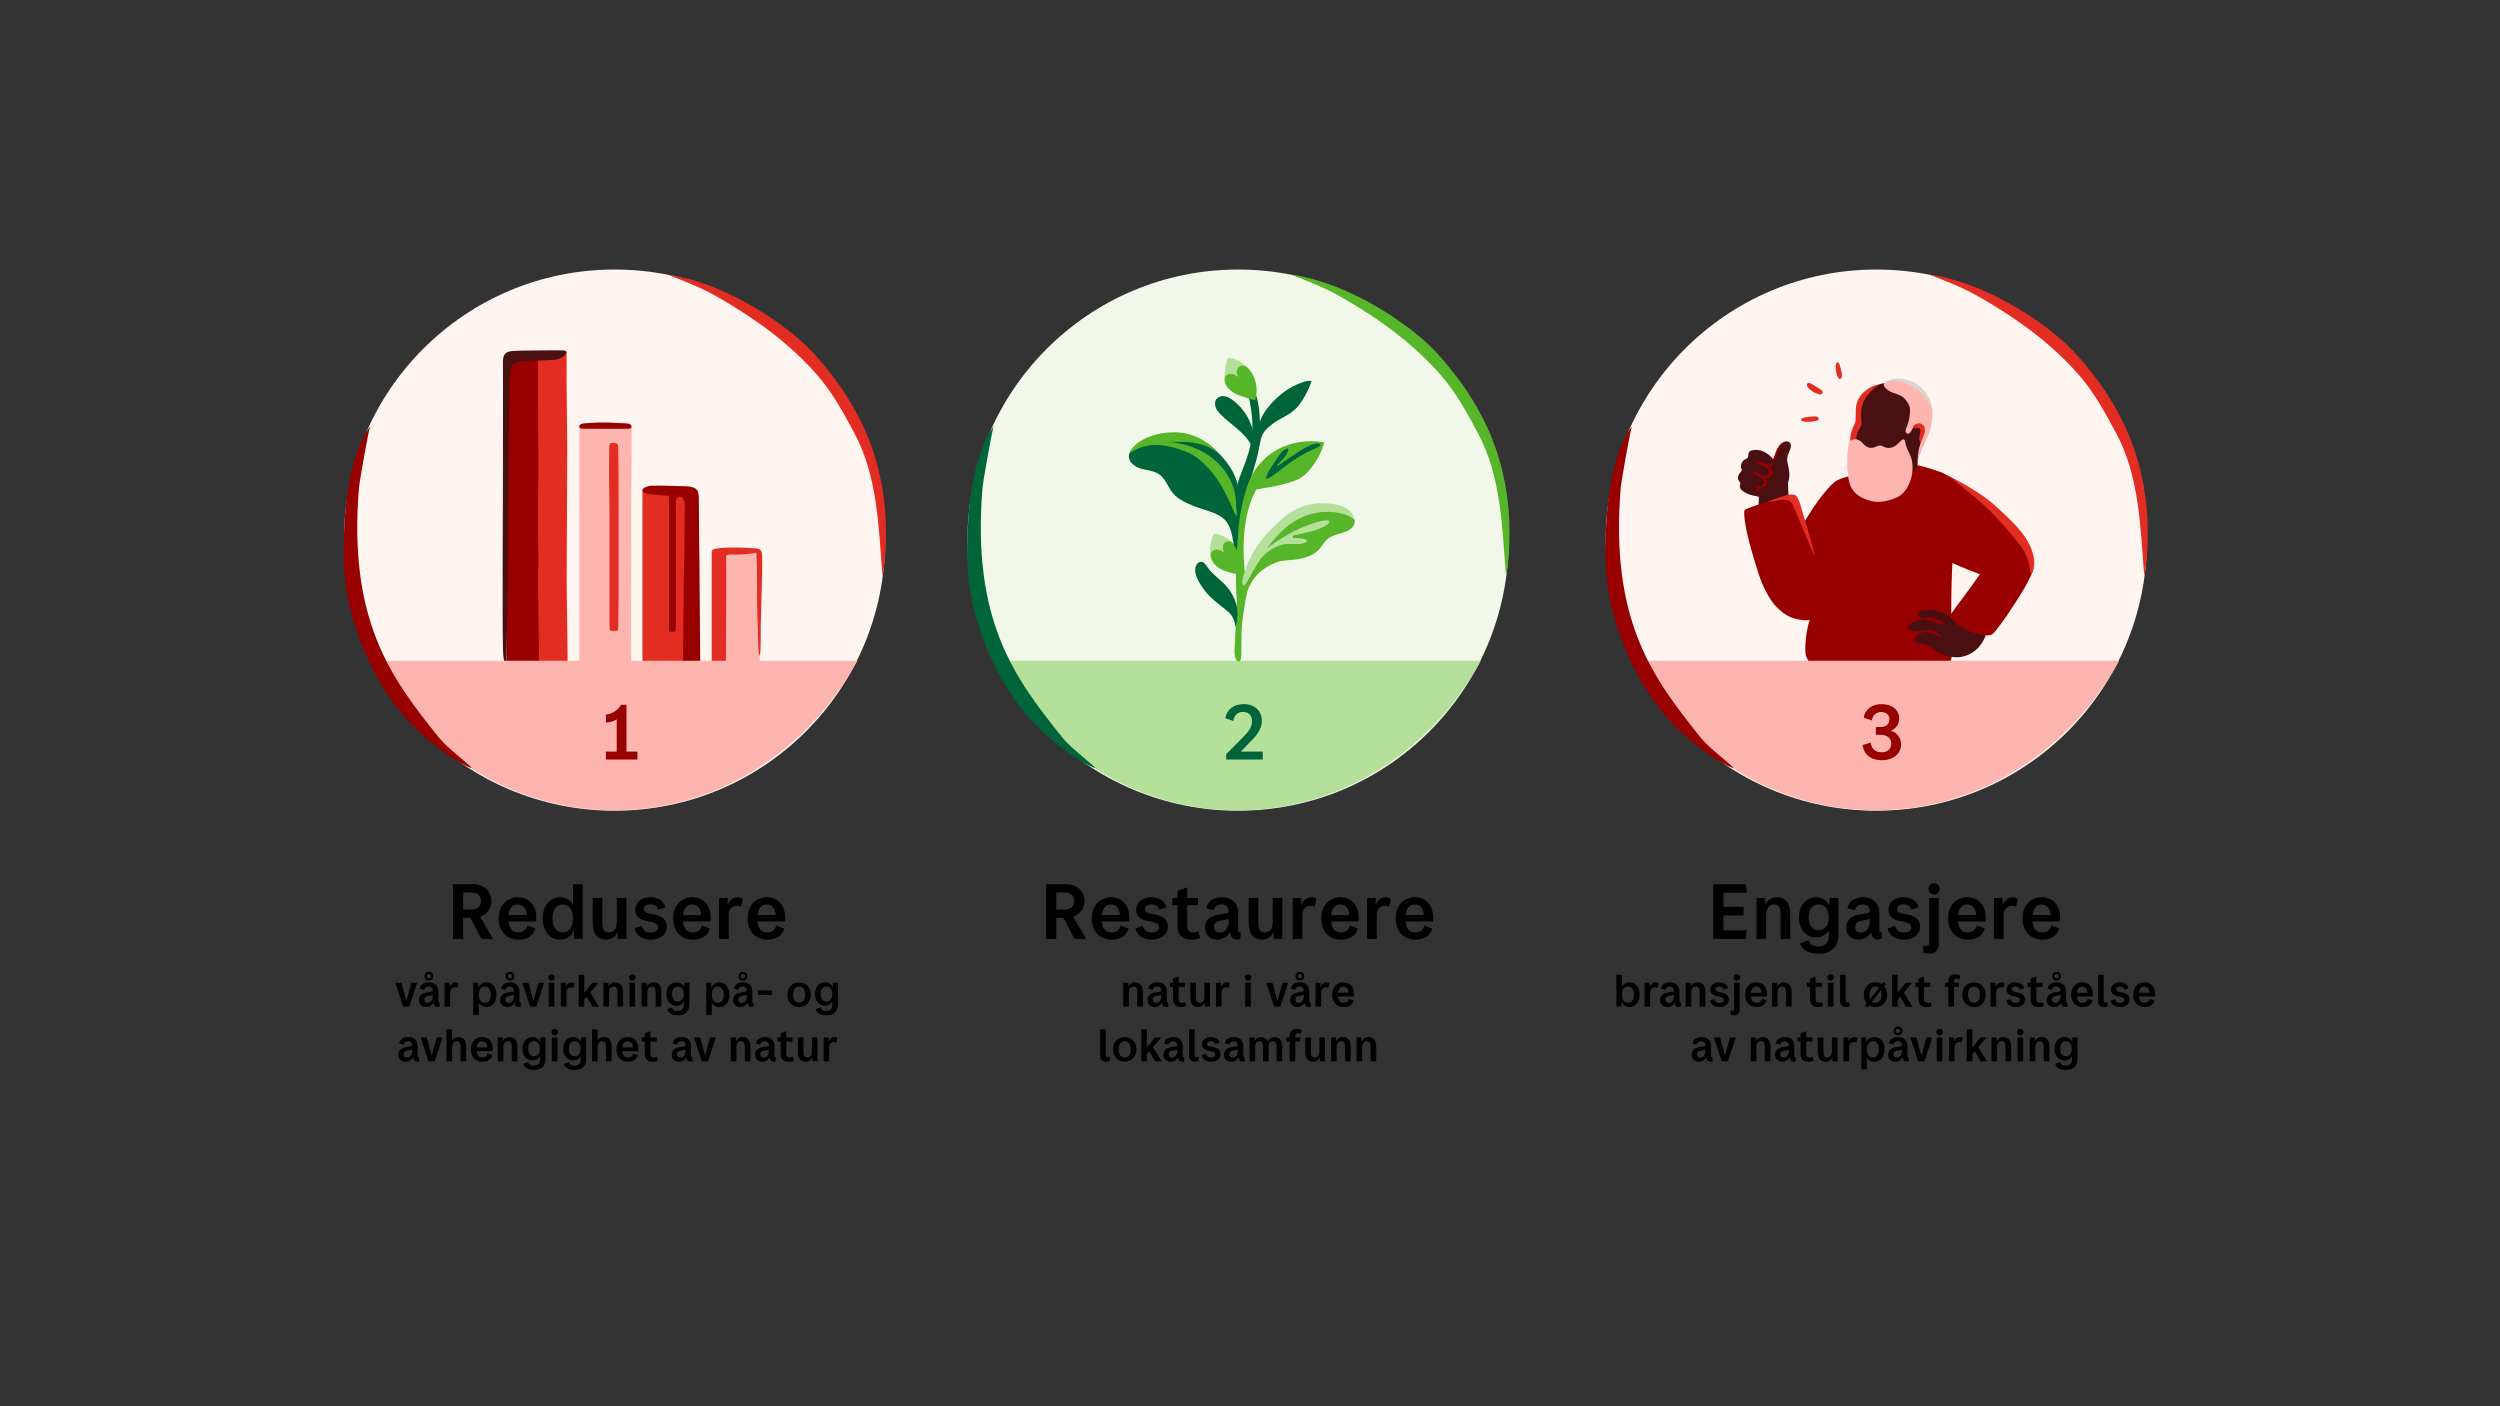 <?xml version="1.0" encoding="UTF-8"?>
<svg xmlns="http://www.w3.org/2000/svg" xmlns:xlink="http://www.w3.org/1999/xlink" viewBox="0 0 1920 1080">
  <rect x="0" y="0" width="1920" height="1080" fill="#333333" stroke="none"/>
  <defs>
    <style>
      .cls-1 {
        fill: none;
      }

      .cls-2 {
        fill: #d6d6d6;
      }

      .cls-3 {
        fill: #980000;
      }

      .cls-4 {
        fill: #fff5f0;
      }

      .cls-5 {
        fill: #f1f7e9;
      }

      .cls-6 {
        clip-path: url(#clippath-1);
      }

      .cls-7 {
        clip-path: url(#clippath-2);
      }

      .cls-8 {
        fill: #b5e099;
      }

      .cls-9 {
        fill: #4a1011;
      }

      .cls-10 {
        fill: #e32d22;
      }

      .cls-11 {
        fill: #e32d22;
      }

      .cls-12 {
        fill: #00643a;
      }

      .cls-13 {
        fill: #ffb5af;
      }

      .cls-14 {
        fill: #56b529;
      }

      .cls-15 {
        fill: #980000;
      }

      .cls-16 {
        fill: #4a1011;
      }

      .cls-17 {
        clip-path: url(#clippath);
      }
    </style>
    <clipPath id="clippath">
      <rect class="cls-1" x="750.54" y="507.42" width="391.58" height="117.91" rx="4.78" ry="4.78"/>
    </clipPath>
    <clipPath id="clippath-1">
      <rect class="cls-1" x="271.67" y="507.42" width="391.58" height="117.91" rx="4.78" ry="4.78"/>
    </clipPath>
    <clipPath id="clippath-2">
      <rect class="cls-1" x="1240.7" y="507.42" width="391.58" height="117.91" rx="4.78" ry="4.78"/>
    </clipPath>
  </defs>
  <g id="Layer_1" data-name="Layer 1">
    <circle class="cls-5" cx="950.86" cy="414.81" r="207.81"/>
    <path class="cls-14" d="M1029.79,227.98c28.76,16.35,56.04,36.19,76.91,60.28,11.56,13.35,19.64,28.11,28.61,44.92,17.75,33.27,18.37,72.66,21.31,109.5,1.01-5.72,1.82-11.69,2.18-17.39,2.82-43.76-4.91-93.15-45.11-142.27-4.25-5.2-11.26-14.49-25.9-26.53-11.03-9.07-51.63-39.28-96.14-45.57,14.53,5.8,24.88,9.52,38.13,17.06Z"/>
    <g class="cls-17">
      <ellipse class="cls-8" cx="950.74" cy="389.54" rx="216.37" ry="232.76"/>
    </g>
    <path class="cls-12" d="M763.07,327.43c-13.82,18.56-18.27,53.83-19.29,69.68-.51,7.93-2.68,35.06,1.61,58.75,6.31,34.81,23.79,74.44,50.77,101.81,5.83,5.92,27.5,25.47,44.8,32.24.57-.33-2.55-2.87-6.23-6.01-6.85-5.85-14.06-11.5-19.68-18.54-35.78-44.79-68.92-88.65-60.47-191.11.29-3.53,6.25-37.95,8.5-46.83Z"/>
    <path class="cls-12" d="M916.07,388.33c2.63,1.05,5.31,1.99,7.97,2.84,4.53,1.46,9.16,2.79,13.2,5.31,7.59,4.74,8.81,12.92,10.15,21.13,1.72,10.6,3.69,20,3.69,30.87.96,5.78,2.14,12.91,2.22,18.74,0,0-.43-29.61,1.04-44.91.66-6.83-.55-13.45-.34-20.21.19-6.25-1.58-12.38-1.58-18.62-.51-4.35-1.03-8.72-2.25-12.93-3.14-10.78-10.72-19.75-19.21-27.1-5.62-4.87-11.72-6.78-19.08-8.61-7.86-1.95-16.54-3.42-24.14-.32-5.37,2.19-12.09,4.92-16.51,8.62-2.11,1.77-4.01,4.1-4.23,6.84-.41,4.92,4.58,8.61,9.33,9.97s10.01,1.56,14.04,4.41c5.57,3.95,7.09,11.75,12.19,16.28,4.12,3.66,8.46,5.65,13.5,7.66Z"/>
    <path class="cls-14" d="M910.53,346.77c7.62,2.87,13.5,8.23,18.85,14.37,8.36,9.59,13.28,20.11,18.17,31.47.22.5,2.02,4.39,2.5,3.63s-.36-6.16-.48-7.34c-.44-4.07-.41-7.81-1.54-11.88-6.48-23.31-28.84-36.72-51.8-37.43-3.88-.12-7.79.12-11.63.74-.18.03-.36.06-.51.16-.46.3-6.13,2.51-5.6,2.37,12.56-3.49,26.55,1.84,32.04,3.91Z"/>
    <path class="cls-14" d="M953.34,500.96c.08-4.04-.01-11.77.13-14.84.29-6.26,1.16-13.58,2.21-19.75,1.67-9.83,1.9-15.08,8.13-23.15,1.91-2.48,5.13-8.53,6.8-11.17.4-.64.81-1.27,1.22-1.89-5.99,3.41-11.84,7.07-17.52,10.98-1.3.89-2.66,1.89-3.22,3.36-.29.77-.34,1.6-.39,2.42-.97,17.38-1.62,34.31-2.5,51.7-.32,6.41,1.32,9.36,3.16,9.46,1.98.11,1.94-4.94,1.98-7.11Z"/>
    <path class="cls-12" d="M942.28,450.66c-4.71-5.43-11.08-9.37-15.14-15.31-1.08-1.59-2.22-3.46-4.1-3.81-1.3-.24-2.67.37-3.55,1.36s-1.32,2.31-1.49,3.63c-.44,3.54.97,7.04,2.69,10.17,2.29,4.16,5.17,8,8.52,11.37,4.78,4.79,10.02,8.14,14.98,12.63,3.93,3.56,4.82,11.1,4.82,11.1,0,0,1.14-5.35,1.4-9.38.17-2.61-.19-5.49-.87-8.01-1.36-5.04-3.83-9.8-7.26-13.75Z"/>
    <path class="cls-8" d="M932.23,409.69c7.89,1.14,14.12,5.65,15.46,9.76.9,2.75-1.34,6.29-1.47,9.17-.04.93-.11,1.89-.53,2.72-.86,1.71-2.91,2.41-4.78,2.83-7.02,1.56-4.28-2.12-11.15-7.67-1.42-8.01,1.37-13.97,2.46-16.81Z"/>
    <path class="cls-14" d="M953.2,442.47l.22-.67c-4.47-1.24-9.13-1.87-13.43-3.62-4.3-1.74-8.36-4.84-9.81-9.25-.5-1.54-.65-3.3.16-4.7.97-1.69,3.13-2.42,5.06-2.15s3.63,1.39,5.09,2.68c-1.29-1.77-1.84-4.19-1.01-6.21.83-2.03,3.24-3.41,5.32-2.72,1.65.55,2.7,2.14,3.58,3.64,3.1,5.31,5.73,11.12,5.88,17.26.05,1.9-.42,3.94-1.05,5.73Z"/>
    <path class="cls-12" d="M952.68,364.92c4.65-11.84,9.12-23.2,9.2-36.2.06-9.1-1.43-18.14-3.41-27.02.89-1.14,2.63-1.46,3.94-.84,2.69,1.25,3.45,7.18,4,9.79.87,4.15,1.01,8.42,1.13,12.64.16,5.83,1.02,11.86.01,17.59-1.18,6.75-2.65,12.69-4.51,18.88-2.18,7.28-4.37,14.55-6.55,21.83-1.07,3.56-2.14,7.12-2.9,10.75-.34,1.6-.51,9.99-2.94,7.17-.93-1.08-1.75-21-.83-25.22.7-3.2,1.67-6.34,2.86-9.38Z"/>
    <path class="cls-12" d="M977.81,325.25c5.5-4.17,12.4-6.43,17.28-11.31,1.78-1.78,3.3-3.8,4.69-5.89,3.18-4.79,5.73-10.01,7.54-15.47-2.12-.43-4.31.11-6.36.78-10.44,3.4-19.53,10.31-26.52,18.78-1.99,2.41-3.82,4.96-5.2,7.76-2.89,5.89-4.45,13.92-4.03,20.46,1.75-2.63-.95,1.86,2.34.51,1.55-8.98,4.84-11.53,10.25-15.63Z"/>
    <path class="cls-12" d="M960.66,325.67c-2.88-7.35-7.78-13.94-14.18-18.55-1.79-1.29-3.74-2.44-5.92-2.82s-4.6.17-6.06,1.82c-1.52,1.73-1.69,4.34-.94,6.52s2.28,3.99,3.89,5.63c7.77,7.94,18.34,13.55,23.39,23.45-.1-.21,1.13-3.47,1.22-4.01.17-.97.44-2.05.53-3.03.28-3-.85-6.27-1.93-9.02Z"/>
    <path class="cls-8" d="M942.94,274.76c7.49.65,11.47,4.06,15.59,8.08-1.95,2.64-1.47,7.97-1.6,10.85-.04.93-.11,1.89-.53,2.72-.86,1.71-2.91,2.41-4.78,2.83-7.01,1.56-9.01-1.9-11.15-7.77-.35-4.88,1.37-13.86,2.46-16.71Z"/>
    <path class="cls-14" d="M962.96,307.27c-2.41-.7-8.81-2.61-12.26-4.01-4.3-1.74-8.36-4.84-9.81-9.25-.5-1.54-.65-3.3.16-4.7.97-1.69,3.13-2.42,5.06-2.15s3.63,1.39,5.09,2.68c-1.29-1.77-1.84-4.19-1.01-6.21s3.24-3.41,5.32-2.72c1.65.55,2.67,1.32,4.52,3.61,3.45,4.28,5.45,10.79,4.99,16.92-.18,2.42-.54,4.14-.8,5.12-.17.65-.65.88-1.24.71Z"/>
    <path class="cls-14" d="M955.54,409.69c.33-3.9.85-7.79,1.6-11.66,1.63-8.39,4.42-16.61,8.7-24.03,1.74-3.02,4.56-6.01,5.47-9.41.43-1.61.46-3.35.07-4.98-.09-.37-1.78-4.4-2.16-4.09-6.03,5.09-9.7,12.48-12.04,20.02-2.6,8.38-4.6,17.31-5.6,25.97-.37,3.18-.59,6.37-.81,9.56-.25,3.57-.5,7.14-.74,10.71-1.21,17.48-1.22,34.91,1.12,52.39,3.13-3.87,4.28-10.47,5.2-15.36.98-5.21.86-7.77.31-12.88-1.3-12.03-2.13-24.17-1.12-36.25Z"/>
    <path class="cls-14" d="M972.7,435.6c.28-.17.56-.33.84-.49,4.72-2.67,8.23-4.24,13.81-4.68,4.74-.37,9.51-.72,14.09-1.98,4.58-1.26,9.02-3.51,12.11-7.12,1.91-2.23,3.27-4.92,5.42-6.91,3.59-3.31,8.73-4.14,13.35-5.7,2.31-.78,4.62-1.82,6.24-3.63s2.4-4.56,1.34-6.75c-.93-1.92-2.99-3-4.99-3.75-7.79-2.91-16.1-4.47-24.34-2.59-5.07,1.15-9.85,3.35-14.32,6.02-1.61.96-3.18,1.98-4.71,3.06-5.09,3.6-9.73,7.85-13.76,12.62-3.77,4.46-7.61,9.08-11.03,13.84-7.14,9.92-12.32,21.27-14.85,33.24-.15.72-.29,1.49-.03,2.18s1.09,1.22,1.75.9c.64-.31,1.75-4.47,2.02-5.27.57-1.7,1.04-3.37,1.77-5.04,3.22-7.37,8.38-13.78,15.29-17.95Z"/>
    <path class="cls-8" d="M970.79,412.5c3.52-4.22,7.41-8.16,11.48-11.89,2.15-1.97,4.31-3.95,6.66-5.67,8.39-6.16,19.03-8.91,29.43-8.47,4.77.2,9.57,1.06,13.9,3.07,4.33,2.01,7.06,4.93,8.12,10.04-4.97-5.66-16-6.5-21.54-6.47-4.82.02-9.65.82-14.24,2.32-20.03,6.57-31.87,25.08-41.78,42.47-1.51,2.66-3.01,5.32-4.55,7.97-.8,1.38-3.01,5.81-4.03,2.43-.73-2.45.79-6.14,1.46-8.46.91-3.12,2.05-6.17,3.4-9.13,3.03-6.65,7.04-12.66,11.66-18.19Z"/>
    <path class="cls-8" d="M994.45,410.92c-.93.18-2.14.85-1.76,1.72.26.61,1.1.65,1.77.61,2.7-.14,5.42.19,8.01.97.63.19,1.38.58,1.36,1.24-.02.53-.55.89-1.03,1.11-3.76,1.78-8.14,1.31-12.3,1.18-9.27-.29-19.5,6.21-24.47,14.63-1.08,1.84-1.52.07-3.05,1.44.54-3.73,3.39-6.66,6.21-9.17,11.82-10.49,25.85-18.47,40.9-23.26,2.69-.86,5.43-1.62,8.25-1.81,1.27-.09,3.1.31,2.43,1.87-.39.92-2.71,2.24-3.58,2.78-5.26,3.23-18.12,5.76-22.75,6.68Z"/>
    <path class="cls-14" d="M978.93,346.49c11.22-6.89,25.08-9.1,38.04-6.76-1.69,6.98-5.18,13.43-9.56,19.12-2.23,2.9-4.73,5.64-7.79,7.66-2.97,1.96-6.38,3.16-9.78,4.18-3.7,1.11-7.45,2.04-11.24,2.77-5.27,1.02-10.57,1.79-15.83,2.89-6.26,1.31-4.28-4.53-2.6-8.38,3.86-8.85,10.54-16.43,18.76-21.48Z"/>
    <path class="cls-12" d="M998.82,345.97c-5.7,3.61-11.17,7.45-16.67,11.39-.49.35-1.37.58-1.51,0,2.07-2.19,4.47-4.33,6.27-6.74.59-.78,3.83-5.56,1.97-6.01-.31-.07-.62.03-.91.15-2.94,1.2-4.94,3.69-6.61,6.29-1.62,2.52-3.24,5.04-4.87,7.56-1.9,2.95-3.84,6-4.45,9.45,5.08-1.83,9.22-5.52,13.46-8.85,5.63-4.43,11.66-8.36,17.99-11.73,3.02-1.6,6.66-2.68,9.49-4.53,3.33-2.17-.98-2.68-3.14-2.13-3.95,1.01-7.6,2.99-11.02,5.16Z"/>
    <path class="cls-14" d="M891.93,332.83c-4.8.85-9.53,2.33-13.83,4.62-8.36,4.45-10.65,10.13-10.59,10.48,1-.32,4.71-3.06,10.44-4.9,2.68-.86,5.46-1.34,8.25-1.73,8.36-1.15,16.79-2.3,25.22-1.78,6.19.38,12.42,1.72,17.96,4.44,2,.98,4.55,2.54,6.33,3.9-2.98-3.7-8.43-8.2-14.34-11.2-5.14-2.6-10.84-3.94-13.08-4.23-5.42-.69-10.97-.56-16.35.4Z"/>
    <circle class="cls-4" cx="471.99" cy="414.81" r="207.81"/>
    <path class="cls-10" d="M533.4,378.25c0,3.19,0,6.37,0,9.56,0,8.08,0,16.15,0,24.23,0,10.76,0,11.05,0,21.81,0,11.22,0,22.45,0,33.67v28.44c0,3.4,0,6.79,0,10.19,0,2.18.08,4.35-.05,6.52-.05.96-.11,1.93-.16,2.89-11.82.25-23.64.51-35.45.76-.27,0-.55,0-.82,0-.2,0-.4-.04-.6-.03-.22.01-.41.15-.61.21-.24.07-.5.09-.75.05-.49-.08-.94-.38-1.19-.81-.3-.5-.32-1.11-.33-1.69-.06-2.8-.05-5.59-.05-8.39v-3.55c0-1.35,0-2.69,0-4.04v-4.49c0-1.63,0-3.27,0-4.9v-5.26c0-1.86,0-3.72,0-5.58v-5.85c0-2.02,0-4.05,0-6.07s0-4.17,0-6.25,0-4.26,0-6.39c0-2.16,0-4.32,0-6.48v-6.52c0-2.17,0-4.35,0-6.52v-6.48c0-2.13,0,6.2,0,4.07v-6.26c0-2.03,0-4.05,0-6.08v-5.85c0-1.86,0-3.72,0-5.58v-5.27c0-1.64,0-3.27,0-4.91v-4.5c0-1.35,0-2.7,0-4.05v-3.56c0-1.01,0-2.01,0-3.02v-2.43c0-.6,0-1.2,0-1.8v-1.13c0-.14,0-.27,0-.41,0,0,40.01,1.74,40.01,1.74Z"/>
    <path class="cls-13" d="M583.6,423.22v7.73c0,12.81,0,25.62,0,38.43,0,6.42,0,12.84,0,19.26,0,3.98.06,7.96-.03,11.93-.09,4.12-.18,8.24-.27,12.36l-.04,2.04c-12.11-.07-23.42-.14-35.54-.21-.03-.51-.86-1.02-.91-1.52-.02-.28,2.44-2.49,2.44-3.11,0-.9-.83-18.69-.83-20.43,0-1.88-.44-3.46-.44-5.34,0-1.98-.15-3.83-.15-5.81s-.62-4.19-.62-6.25.76-29.68.76-31.65-.58-3.23-.58-5.1c0-1.73.35-3.55.35-5.27,0-1.56-.17,7.21-.17,5.65,0-1.36.41-3.27.41-4.64,0-1.13.17-1.76.17-2.9,0-.88.78-1.79.78-2.67,0-.59.05-.4.05-.99,0-.27,34.62-1.52,34.62-1.52Z"/>
    <path class="cls-13" d="M484.71,327.4c.06.05.12.1.16.17.22.31.26.74.27,1.11.02.62,0,1.24,0,1.86-.02,3.22-.05,6.45-.07,9.67s-.05,6.45-.07,9.67c-.02,3.22-.05,6.45-.07,9.67s-.05,6.45-.07,9.67c-.02,3.22-.05,6.45-.07,9.67-.02,3.22-.05,6.45-.07,9.67-.09,12.62.09,25.23.04,37.84-.07,15.94-.1,21.43-.1,37.38,0,15.71.04,31.43.02,47.14,0,.8,0,1.61,0,2.41,0,.4,0,.8,0,1.21,0,.34.02.73-.2,1.01-.35.44-.77.37-1.23.22-.65-.21-1.38-.1-2.06-.09-3.22.05-6.44.09-9.66.09s-6.44,0-9.66-.05-6.44-.1-9.66-.18c-2.48-.07-4.67.42-7.15.34-.13,0-.12-3.1-.12-3.3v-1.53c0-.65,0-1.3,0-1.95v-2.36c0-.92,0-1.83,0-2.75v-3.11c0-1.15,0-2.31,0-3.46v-3.78c0-1.36,0-2.72,0-4.09,0-1.46,0-2.91,0-4.37,0-1.54,0-3.09,0-4.63,0-1.62,0-3.25,0-4.87s0-3.39,0-5.09v-5.29c0-1.82,0-3.64,0-5.46v-5.62c0-1.92,0-3.84,0-5.75v-5.87c0-1.99,0-3.97,0-5.96s0-4.02,0-6.03,0,6.41,0,4.38,0-4.08,0-6.12,0-4.08,0-6.12v-6.11c0-2.03,0-4.05,0-6.08v-6.03c0-1.98,0-3.97,0-5.95,0-1.95,0-3.9,0-5.86s0-3.83,0-5.74v-5.6c0-1.81,0-3.63,0-5.44v-5.27c0-1.69,0-3.38,0-5.07v-4.84c0-1.53,0-3.07,0-4.6v-4.34c0-1.35,0-2.7,0-4.05v-3.75c0-1.14,0-2.28,0-3.42v-3.08c0-.9,0-1.81,0-2.71v-2.32c0-.64,0-1.27,0-1.91v-1.48c0-.34,0-.68,0-1.03v-.55s0-.06,0-.1c5.73,0,11.46,0,17.19,0,4.36,0,8.71,0,13.07,0,1.73,0,3.47,0,5.2,0,.65,0,1.31,0,1.96,0,.29,0,.65.06.94,0,.21-.05.36-.21.59-.24.28-.04.59.01.81.18Z"/>
    <path class="cls-3" d="M413.91,271.34s21.6,242.76,21.6,242.85c0-.06-3.71,0-3.91,0h-9.91c-.98,0-1.96,0-2.94,0-.5,0-1.01,0-1.51,0-.3,0-.72-.08-1,0-.32.09-.36.49-.49.8-.31.82-.62,1.63-.93,2.45-4.1-.48-8.19-.96-12.29-1.44s-8.19-.96-12.29-1.44c-.77-.09-1.16-.18-1.18-1.06,0-.17,0-.35,0-.52,0-.19,0-.39,0-.58v-1.48c0-.63,0-1.27,0-1.9v-2.3c0-.89,0-1.79,0-2.68v-3.05c0-1.13,0-2.26,0-3.39v-3.72c0-1.35,0-2.69,0-4.04v-4.33c0-1.54,0-3.08,0-4.61,0-1.62,0-3.25,0-4.87,0-1.71,0-3.41,0-5.12,0-1.78,0-3.56,0-5.35v-5.56c0-1.92,0-3.83,0-5.75v-5.93c0-2.03,0-4.06,0-6.08s0-4.15,0-6.23v-6.35c0-2.15,0,6.16,0,4.01s0-4.36,0-6.55c0-2.21,0-4.41,0-6.62v-6.67c0-2.24,0-4.47,0-6.71s0-4.49,0-6.73,0-4.49,0-6.74v-6.72c0-2.23,0-4.46,0-6.69v-6.64c0-2.19,0-4.39,0-6.58v-6.5c0-2.13,0-4.26,0-6.4,0-2.09,0-4.19,0-6.28s0-4.1,0-6.15v-5.99c0-1.94,0-3.88,0-5.83v-5.64c0-1.81,0-3.62,0-5.44,0-1.74,0-3.48,0-5.22v-4.98c0-1.58,0-3.15,0-4.73,0-1.48,0-2.97,0-4.45v-4.16c0-1.29,0-2.57,0-3.86v-3.53c0-1.06,0-2.13,0-3.19v-2.84c0-.82,0-1.64,0-2.46v-2.07c0-.55,0-1.11,0-1.66v-1.23c0-.26,0-.53,0-.79v-.34s24.85-1.95,24.85-1.95Z"/>
    <path class="cls-10" d="M430.53,516.37c1.03-.1,2.01-.32,3-.59.72-.2,2.38-.15,2.38-.15,0,0,.05-8.59,0-12.34-.03-2.41-.06-4.82-.09-7.23-.05-4.15-.1-8.31-.16-12.46-.05-4.15-.1-8.31-.16-12.46-.05-4.15-.1-8.31-.16-12.46s-.1-8.31-.16-12.46c-.05-4.15.56-92.92.46-103.28-.04-4.15-.08-8.31-.12-12.46-.04-4.15-.08-8.31-.12-12.46-.04-4.15-.08-8.31-.12-12.46,0-5.25-.2-10.48-.18-15.73s.21-14.12-.06-19.5c-2.32-.39-.77,0-.91.03-.21.05-.4.07-.61.08-1.08.05-2.17.1-3.25.15-2.17.1-4.34.2-6.5.3-1.63.08-3.25.15-4.88.23-.65.03-1.36.14-2.01.09-.16-.01-.31-.07-.46-.08-.39-.02-.83.19-1.16.38-.25.15-.47.33-.68.53-.4.39-.71.88-.93,1.39l-.02.05c-.5,1.24-.5,2.61-.49,3.94.02,4.55.04,9.09.05,13.64s.04,9.09.05,13.64c.02,4.55.04,9.09.05,13.64s.04,9.09.05,13.64.04,9.09.05,13.64c.02,4.55.04,9.09.05,13.64.05,13.86-.35,27.67-.24,41.52.04,4.55.08,9.09.11,13.64.04,4.55.08,9.09.11,13.64.09,10.7-.42,11.21-.25,21.96l.21,13.63c.07,4.54.14,9.09.21,13.63s.14,9.09.21,13.63c.03,1.93.06,3.86.09,5.79.02.98.03,1.95.05,2.93.01.86-.07,1.69-.07,2.55v3.14c0,.93,0,1.85,0,2.78v2.41c0,.67,0,1.34,0,2.01v1.6c0,.21,0,.43,0,.64,0,.84-.36,2.19.44,2.74.51.36,1.18.31,1.79.25,4.8-.46,9.59-.91,14.39-1.37Z"/>
    <path class="cls-10" d="M561.68,425.77c-2.47,0-4.05.28-4.05,1.97,0,10.46.19,10.13.14,20.63-.01,2.58-.02,5.15-.04,7.73s-.02,5.15-.04,7.73c-.01,2.58-.02,5.15-.04,7.73s-.02,5.15-.04,7.73c-.01,2.58-.02,5.15-.04,7.73s-.02,5.15-.04,7.73c-.01,2.58-.02,5.15-.04,7.73-.01,2.58-.02,5.15-.04,7.73,0,1.26.04,2.53-.02,3.79-.04.81-.88,1.4-1.62,1.57-.53.12-1.09.11-1.63.08-.39-.02-.78-.04-1.17-.06-1.15-.06-2.3-.13-3.44-.19-.26-.01-.52-.01-.77-.06-.15-.03-.29-.08-.45-.08-.46.02-.93.16-1.36.32-.4.15-.44-.56-.44-.81v-.51c0-1.13,0-2.25,0-3.38,0-1.91.02-3.82.02-5.73v-4.05c0-1.57,0-3.13,0-4.7v-5.25c0-1.9,0-3.8,0-5.7v-6.06c0-2.1,0-4.21,0-6.31v-6.47c0-2.18,0-4.35,0-6.53v-6.49c0-2.11,0-4.23,0-6.34v-6.11c0-1.92,0-3.84,0-5.77v-5.33c0-1.6,0,7.27,0,5.67v-4.16c0-1.14,0-2.28,0-3.42v-2.59c0-.55,0-1.11,0-1.66,0-.21,0-.42,0-.63,0,.02,4.79.06,5.86-.14.82-.16,1.74-.38,2.57-.17.61.15,7.21,2.87,6.67,2.87Z"/>
    <path class="cls-10" d="M468.74,484.36c.17.08.38.11.65.11,1.13,0,2.27.01,3.4.02.52,0,1.09-.01,1.47-.37.7-.67.49-2.29.55-3.18.08-1.27.21-13.49.21-19.02,0-5.51,0-9.63,0-15.15,0-6.25,0-12.5,0-18.74v-9.35c0-6.59,0-13.17,0-19.76,0-6.19,0-12.38,0-18.57,0-9.44.1-19.01-.11-28.49-.04-1.86-.1-3.73-.17-5.59-.06-1.41.32-3.88-.54-5.09-.52-.73-1.52-.89-2.4-.98-1.17-.12-2.53-.17-3.3.71-.8.92-.57,2.39-.59,3.51-.03,1.58-.06,3.15-.09,4.73-.17,8.62-.08,17.24.06,25.86.04,2.34.08,4.67.11,7.01.13,7.71.07,15.43.07,23.14v3.71c0,1.24,0,2.49,0,3.73v3.74c0,1.25,0,2.5,0,3.75v3.75c0,1.25,0,2.49,0,3.74v3.72c0,1.23,0,2.47,0,3.7,0,1.22,0-8.02,0-6.79v3.63c0,1.2,0,2.39,0,3.59v3.53c0,1.16,0,2.32,0,3.47v3.41c0,1.11,0,2.22,0,3.33v3.25c0,1.05,0,2.1,0,3.16v3.06c0,.98,0,1.97,0,2.95v1.45c0,.91,0,1.81,0,2.72v2.59c0,.82,0,1.64,0,2.46v2.32c0,.72,0,1.44,0,2.17,0,.67,0-.06,0,.61,0,2.56.07,5.12.25,7.67.03.44.17.68.43.81Z"/>
    <path class="cls-3" d="M500.31,373c3.88,0,7.51-.15,11.39.02,1.94.08,11.32.4,14.48.38,2.33-.02,5.99.52,8.04,1.9.91.61,1.51,1.6,1.84,2.64.27.83.39,1.69.48,2.55.02.2.02.41.08.6.08.3.07.56.08.88.02,2.25.04,4.5.05,6.75.04,5.6.09,11.19.13,16.79.04,5.6.09,11.19.13,16.79.04,5.6.09.73.13,6.33.04,5.6.09,11.19.13,16.79.04,5.62.09,11.23.13,16.85.04,5.58.09,11.16.13,16.73.04,5.62.09,11.23.13,16.85.02,2.79.04,5.59.07,8.38.03,3.68.2,7.38.04,11.06-.01.32-.13.61-.46.44-.07-.04-.17,0-.25,0-.11,0-.22,0-.33,0-1.21-.03-2.41-.06-3.62-.09-.87-.02-1.7-.02-2.53.27-.61.21-1.18.49-1.84.52s-1.34-.09-1.95-.37c-.15-.07-.3-.15-.44-.24-.17-.11-.22-.15-.43-.14-.1,0-1.17.02-1.17.02l-.04-1.08c-.04-1.03-.08-2.07-.12-3.1l-.06-1.55c-.02-.47-.04-.92-.03-1.4.01-1.3.03-2.6.04-3.89.11-10.38.22-20.76.34-31.14.11-10.38.22-20.76.34-31.14.11-10.38.22-10.3.34-20.68.06-5.19.11-10.38.17-15.57.06-5.14.17-10.28.17-15.41.02-1.59.03-3.18-.24-4.75-.23-1.32-.67-2.97-1.68-3.93s-2.58-.68-3.6.16c-.56.46-.99,1.07-1.21,1.76-.12.36-.16.73-.16,1.11,0,2.18.14,4.35.14,6.53,0,1.93,0,3.85,0,5.78v6.71c0,2.49,0,4.98,0,7.47v8.04c0,2.81,0,5.63,0,8.44,0,2.89,0-4.68,0-1.8v8.71c0,2.86,0,5.72,0,8.58v8.27c0,2.59,0,5.18,0,7.78v7.11c0,2.09,0,4.17,0,6.26,0,2.01.02,4-.03,6l-.07,3.2-.03,1.44c0,.36-.02.73-.19,1.04-.27.49-.87.52-1.36.51-.73-.01-1.45-.03-2.18-.04-.27,0-.53-.01-.8-.02-.17,0-.4.03-.55-.06s-.15-.25-.15-.4c0-.27,0-.53,0-.8v-.48c0-2.43,0-4.86,0-7.29v-10.9c0-4.5,0-8.99,0-13.49v-15.06c0-5.2,0,.06,0-5.15v-15.14c0-4.55,0-9.1,0-13.65,0-3.64,0-7.27,0-10.91,0-1.84,0-3.68,0-5.52,0-.92,0-1.84,0-2.76,0-.65.22-1.72-.24-2.26-.25-.29-.62-.29-.96-.38-.29-.08-.54-.18-.85-.2-.92-.08-1.84-.16-2.77-.24-1.84-.16-3.69-.32-5.53-.48-1.3-.11-2.6-.23-3.9-.34-2.07-.18-6.24-1.01-6.14-3.08.1-2.06,4.85-3.52,6.92-3.52Z"/>
    <path class="cls-10" d="M584.08,499.27c-.05,1.35-.32,3.02-.58,4.24-.62,0-.98-3.98-1.04-5.94l-.2-6.3c-.43-13.26-.94-26.51-.82-39.79.05-6.17-.12-12.37-.17-18.54-.01-1.42-.37-4.69-.23-7.84.02-.41-.24-.58-.41-.55-11.36,2.02-22.96,1.92-34.04-1.32,0-3.48,21.83-2.94,33.14-2.16.45.03,1.95.21,2.44.34.36.09.81.27,1.12.46.66.42,1.16,1.08,1.46,1.79.47,1.13.52,2.39.55,3.62.07,2.69.08,11.02,0,13.71-.35,13.27-.65,26.54-1.04,39.8,0,6.13.04,12.36-.18,18.49Z"/>
    <path class="cls-3" d="M450.05,329.26c-.81,0-1.61-.02-2.42-.03-.48,0-.97-.01-1.43-.14s-.91-.4-1.14-.82c-.44-.78,0-1.82.74-2.33.7-.49,1.58-.63,2.41-.71.95-.09,1.9-.18,2.86-.26,1.99-.17,3.98-.29,5.98-.38,3.99-.17,7.99-.17,11.98-.01,2.45.1,4.9.23,7.35.34,1.03.05,2.05.1,3.08.16.56.03,3.41.08,4.44.74.52.34,1.05.76,1.08,1.93.02.62-.26.9-.81,1.2-.8.44-1.44.38-2.26.39h-1.65c-1.65.02-23.8.03-30.19-.07Z"/>
    <path class="cls-16" d="M425.33,276.36c-7.35.61-14.71.33-22.06.93-3.29.27-7.9.21-9.95,3.66-1.58,2.66-1.93,6.9-1.98,10.3-.96,63.61-.79,113.95-1.75,177.56-.23,15.13-.46,30.25-.69,45.38,0-1.03-.01-2.07-.02-3.1-.02-3.45-2.35,2.53-2.64-14.58-.58-34.11.07-116.83,0-127.17-.06-10.34.19-84.44.03-89.6-.07-2.49-.1-5.2,1.04-7.17,1.38-2.38,3.91-2.77,6.17-2.97l1.39-.12c3.85-.34,23.78-.34,25.61-.39,3.52-.1,7.69-.02,11.21.02,1.45.01,3.34-.14,3.34,1.56-1.5,4-6.73,5.44-9.71,5.69Z"/>
    <path class="cls-13" d="M380.92,512.75c-1.54.1-4.73.46-6.27.6-.97.08-3.08.6-3.19,1.89-.05.63.32,2.34,3.45,2.38s22.22.03,24.08.04c25.5.08,50.36.94,75.86,1.05,14.09.06,58.93-.51,69.48-.79s53.86,2.02,53.86-4.13c-7.28-.25-195.43-1.55-198.19-1.57s-15.01.26-19.09.53Z"/>
    <path class="cls-10" d="M550.92,227.98c28.76,16.35,56.04,36.19,76.91,60.28,11.56,13.35,19.64,28.11,28.61,44.92,17.75,33.27,18.37,72.66,21.31,109.5,1.01-5.72,1.82-11.69,2.18-17.39,2.82-43.76-4.91-93.15-45.11-142.27-4.25-5.2-11.26-14.49-25.9-26.53-11.03-9.07-51.63-39.28-96.14-45.57,14.53,5.8,24.88,9.52,38.13,17.06Z"/>
    <g class="cls-6">
      <ellipse class="cls-13" cx="471.87" cy="389.54" rx="216.37" ry="232.76"/>
    </g>
    <path class="cls-3" d="M284.2,327.43c-13.82,18.56-18.27,53.83-19.29,69.68-.51,7.93-2.68,35.06,1.61,58.75,6.31,34.81,23.79,74.44,50.77,101.81,5.83,5.92,27.5,25.47,44.8,32.24.57-.33-2.55-2.87-6.23-6.01-6.85-5.85-14.06-11.5-19.68-18.54-35.78-44.79-68.92-88.65-60.47-191.11.29-3.53,6.25-37.95,8.5-46.83Z"/>
    <circle class="cls-4" cx="1441.03" cy="414.81" r="207.81"/>
    <path class="cls-9" d="M1439.5,297.04c2.1-1.26,4.38-2.25,6.8-2.66,3.18-.53,6.46-.02,9.53.98,9.53,3.1,17.25,10.94,20.78,20.33,3.53,9.38,2.97,20.1-.92,29.34-.9,2.13-1.98,4.21-2.52,6.46-1.15,4.75.18,9.7.58,14.58.18,2.23.16,4.51-.39,6.68-1.22,4.82-5.07,8.76-9.66,10.67-6.68,2.77-14.68,1.37-20.6-2.78-5.92-4.15-9.85-10.75-11.65-17.75-1.63-6.34-1.75-13.33-5.48-18.71-.59-.85-1.28-1.67-1.62-2.64-.53-1.49-.21-3.14.1-4.69,1.34-6.8,2.3-13.7,2.77-20.62.13-1.97.05-4.02.71-5.91.86-2.44,2.47-4.76,4.09-6.75,2.1-2.58,4.64-4.8,7.49-6.51Z"/>
    <path class="cls-13" d="M1452.94,301.28c3.72,1.52,7.28,2.17,9.79,4.84,2.3,2.45,4.24,5.61,4.21,8.89-.03,3.61-.65,7.43-1.78,10.86-.21.64-.45,1.28-.73,1.9-.38.86-.84,1.71-.96,2.64s.19,2,1.01,2.46c1.72.96,3.02-1.25,3.68-2.44.6-1.07.99-2.05,1.67-3.17.4-.66,1.31-.34,1.99-.73,1.32-.76,3.19-.92,4.2.22.4.45.6,1.04.76,1.62.67,2.49-.91,9.65-1.68,11.77-1.87,5.14-2.28,9.7-2.25,13.2,1.51-5.96,6.64-14.37,9.38-22.93,1.53-4.78,2.27-13.22,1.78-16.3-.22-1.4-3.03-8.68-7.56-12.7-3.86-3.44-12.68-8.27-14.86-8.85-2.11-.57-5.81-.79-7.99-.73-1.13.03-6.11,1.57-6.69,2.74-1.27,2.53,3.99,5.91,6.02,6.74Z"/>
    <path class="cls-2" d="M1467.6,292.67c5.94,2.65,9.94,5.76,13.43,11.96,1.55,2.76,2.5,5.72,2.98,9.47-2.25-4.06-3.41-6.95-6.16-10.03-3.28-3.69-6.76-6.55-11.5-8.78-3.36-1.58-6.42-2.54-12.26-2.77-1.52-.06-3.64.33-6.81,1.66,2.14-2.37,6.03-3.02,7.45-3.23,4.62-.67,8.91-.04,12.87,1.73Z"/>
    <path class="cls-11" d="M1439.62,298.03c-3.81,3.33-7.29,7.15-9.04,11.94-1.32,3.62-1.47,7.58-1.14,11.43.15,1.69.38,3.42-.04,5.07-.39,1.48-1.26,2.51-1.96,3.85-.88,1.68-1.49,3.57-1.71,5.45-.4,3.49,1.07,7.45,2.69,10.48.2.38.41.85.17,1.2-.09.12-.21.21-.34.29-1.33.85-2.67,1.69-4,2.54-1.07-2.23-2.15-4.49-2.69-6.9-.77-3.47-.86-6.94-.07-10.43.37-1.62.9-3.2,1.61-4.7s1.54-2.83,1.82-4.5c.57-3.39.05-6.52.38-10.51.64-7.67,5.83-12.38,9.48-14.71,2.37-1.51,5.69-3.13,8.49-3.31-1.17.93-2.5,1.82-3.65,2.83Z"/>
    <path class="cls-11" d="M1469.59,327.26c-.55.98-.06,1.53.32,1.57.56.06,1.14-.19,1.69-.25.52-.06,1.12-.16,1.62.03,1.45.56,2.33,1.68,1.13,5.47-.3.94-.37,1.97-.4,2.95-.07,1.99,1.14,3.08,1.14,3.08,0,0,.83-2.22,1.12-2.92.47-1,3.51-6.87,1.4-9.95-.62-.9-1.53-1.58-2.57-1.91-.54-.17-1.11-.29-1.67-.23-2.33.26-3.56,1.75-3.78,2.15Z"/>
    <path class="cls-15" d="M1401.85,515.65c-7.55-2.5-15.2-6.86-15.35-15.66-.11-6.52.59-13.06,2.07-19.41,1.31-5.61,5.74-14.05,3.05-19.65-3.21.22-6.5.77-9.53-.68-1.3-.62-2.43-1.57-3.46-2.59-4-3.98-6.65-9.28-7.53-14.85-1-6.34.24-12.86,2.43-18.88,2.64-7.26,6.64-13.93,10.64-20.54,5.36-8.86,10.82-17.74,17.54-25.65,3.09-3.65,6.3-7.66,10.73-9.56,4.8-2.05,9.78-2.85,14.83-4.02,7.31-1.7,14.62-3.41,21.94-5.11,2.15-.5,4.64-.94,6.39.4,1.69,1.29,2.01,3.74,3.47,5.29,2.09,2.22,5.91,1.82,8.33-.04,2.41-1.86,4.12-4.66,5.37-7.43,4.75.95,15.92,4.32,20.22,6.54,5.74,2.96,12.6,14.74,13.21,25.17.69,12.04-2.04,22.19-5.79,28.32-1.92,25.84-2.34,51.79-1.27,77.67.26,6.18.35,13.09-3.83,17.66-2.43,2.65-5.92,4.03-9.34,5.15-27.11,8.89-57.03,6.83-84.12-2.12Z"/>
    <path class="cls-9" d="M1361.84,352.92c2.51-4.44,3.82-12.63,9.83-13.81,1.74-.34,3.31.54,3.67,2.33.31,1.55-.2,3.15-.83,4.6-.88,2.05-1.92,4.16-1.94,6.43-.02,2.51.74,4.94,1.19,7.39.65,3.53.79,7.26-.48,10.61-1.28,3.35-4.22,6.23-7.78,6.63-3.92.44-7.77-1.33-9.76-4.76-1.48-2.55-1.97-5.65-1.36-8.53.47-2.17,1.46-4.27,3.2-5.63,1.72-1.35,3-3.18,4.13-5.03.05-.08.09-.15.14-.23Z"/>
    <path class="cls-15" d="M1360.15,355.77c-.05-.11.93-1.49,1.04-1.69.33-.64.61-1.3.87-1.98.52-1.35,1.04-2.73,1.47-4.11.28-.9.56-1.74.98-2.58s.9-1.72,1.45-2.52c.8-1.16,1.79-2.22,3-2.95,1.21-.73,2.57-1.04,3.97-.85-.4.01-.87.11-1.23.24-.44.16-.86.38-1.24.64-.77.53-1.5,1.21-2.1,1.93-.31.37-.6.76-.87,1.17-1.06,1.61-1.83,3.4-2.55,5.18-.77,1.9-1.37,3.86-1.93,5.82-.2.7-.42,1.46-.98,1.93s-1.59.45-1.88-.23Z"/>
    <path class="cls-9" d="M1372.4,365.5c-.16-.76-.36-1.52-.63-2.25-1.45-3.86-5.18-7.78-8.81-9.68-4.01-2.1-9.04-1.91-13.07.15s-7.04,5.88-8.48,10.17c-1.09,3.26.11,6.4-2.4,8.98-.81.84-2.13,2.68-1.84,2.99,3.39,3.57,7.72,4.46,12.34,5.35,1.46.28,1.39.36,1.3,1.89s-.19,2.97-.25,4.46c-.12,3.08-.12,6.17,0,9.25.08,2.24.24,4.53,1.08,6.61,2.15,5.33,8.39,6.12,13.02,3.47,7.69-4.4,9.28-15.36,8.92-23.34-.25-5.51-.03-11.02-.89-16.49-.08-.52-.17-1.05-.28-1.56Z"/>
    <path class="cls-9" d="M1358.4,359.48s-.09-.09-.13-.13c-.83-.79-1.83-1.38-2.85-1.9,1.42.16,2.88.07,4.27-.26.44-.11.89-.24,1.25-.53.3-.24.52-.57.71-.89.29-.48.56-1,.62-1.56.12-1.1-.99-2.11-1.67-2.89-.74-.84-1.57-1.61-2.45-2.3-3.66-2.83-8.57-4.35-13.12-3.04-1.22.35-1.98,1.26-2.24,2.51-.23,1.1.02,2.4-.72,3.24-.42.47-1.07.67-1.64.94-1.66.77-2.85,2.37-3.28,4.13-.19.8-.31,1.78,0,2.56.29.72.85,1.43.35,2.24-.72,1.16-1.79,2.11-2.36,3.36-.45.98-.53,2.1-.28,3.14.28,1.19,1.32,1.74,1.67,2.73.15.42-.04.87-.15,1.3-1.31,4.75,4.4,5.82,7.73,6.15,1.34.13,2.73.2,3.99-.29,1.03-.39,2.1-1.1,2.27-2.27.07-.5-.07-1.04-.43-1.38.37-.25.84-.3,1.28-.35,2.03-.22,5.67-1.07,4.96-3.91-.13-.51-.39-.98-.68-1.42-.55-.86-1.18-1.67-1.88-2.41,1.4.07,2.82-.16,4.13-.66.81-.31,1.63-.76,2.02-1.53.27-.54.31-1.18.2-1.77-.19-1.07-.78-2.03-1.55-2.8Z"/>
    <path class="cls-15" d="M1352.95,365.66s-.03,0-.04,0c-.05,0-.1.02-.14.05-.09.07-.08.21-.04.31.14.33.5.49.84.6.48.15.97.27,1.46.33.38.05.77.1,1.17.08.82-.04,1.65-.25,2.41-.54,1.13-.43,2.15-1.28,2.52-2.43.28-.88.16-1.85-.21-2.7s-.94-1.59-1.58-2.26c-.11-.12-.78-.81-.87-.8.95-.07,2.01-.22,2.58-.97.35-.46.44-1.07.46-1.65-1.54.91-3.44,1.16-5.17.73-.94-.23-1.77-.73-2.66-1.09-1.02-.42-2.09-.75-3.17-.99-.32-.07-.65-.13-.96-.03s-.57.41-.51.72c.05.23.25.4.44.54,1.82,1.32,4.09,1.83,6.03,2.94.75.43,1.5.96,2.06,1.63.53.64.87,1.45.89,2.28.01.83-.32,1.68-.94,2.24-.6.54-1.39.75-2.17.84-.42.04-.85.09-1.27.12-.38.03-.78,0-1.16.05Z"/>
    <path class="cls-15" d="M1356.2,368c.07.09.14.19.2.29.93,1.43,1.05,3.53-.19,4.7-.65.62-1.54.88-2.41,1.09-1.01.25-3.07.6-3.07.6,0,0,.25.73-.16,1.63-.41.91-.96,1.25-1.45,1.54-.58.34-1.21.44-1.98.4.89-.52,1.69-1.71,1.91-2.72.09-.4.12-.82.04-1.23-.05-.26-.11-.52-.21-.77-.03-.06-.05-.14.03-.18.04-.02.09-.02.14-.01.48.04.97.05,1.45.04.49,0,.97-.05,1.45-.15.34-.07.67-.18.99-.31.9-.38,1.75-1.07,1.94-2.02.34-1.78-1.34-3.24-2.63-4.12-1.18-.81-2.45-1.48-3.71-2.15-1.07-.57-2.3-1.01-3.06-1.99-.1-.13-.2-.29-.14-.44.08-.25.43-.23.68-.17,2,.52,4.32,1.29,5.99,2.54,1.38,1.03,3.12,2.01,4.18,3.42Z"/>
    <path class="cls-15" d="M1341.34,390.84c-.57.23-1.17.49-1.49,1.01-.29.46-.3,1.04-.31,1.58-.06,11.39,6.27,32.21,11.24,47.75,2.87,8.96,8.25,19.1,12.42,23.68,8.99,9.9,15.83,10.43,20.13,11.22,5.22.95,10.34-.43,14.72-3.44,5.96-4.09,7.69-12.38,6.36-19.49-1.33-7.11-5.08-13.48-8.12-20.04-2.81-6.07-5.04-12.38-7.27-18.69,0-1.97-1.73-4.89-2.39-6.78-.87-2.47-1.75-4.94-2.62-7.41-1.69-4.79-3.07-9.86-5.13-14.5-1.54-3.47-4.29-3.01-7.62-2.61-4.77.58-9.51,1.45-14.18,2.61-5.35,1.33-10.61,3.04-15.73,5.11Z"/>
    <path class="cls-11" d="M1375.44,379.74c1.9-.12,3.66.28,4.73,1.94.95,1.47,1.57,3.13,2.13,4.79.82,2.44,1.51,4.93,2.21,7.41,2.98,10.62,7.1,22.54,9.24,33.36-1.21-1.94-11.93-27.98-15.27-35.86-.63-1.48-1.97-4.95-3.22-5.97-1.72-1.4-3.73-1.67-5.95-1.6-1.99.07-11.61,1.91-12.25,1.93,1.36-.83,13.77-5.72,18.37-6Z"/>
    <path class="cls-9" d="M1473.96,487.06c-.79.44-1.6.9-2.25,1.53-1.92,1.85-1.28,5.06,1.43,5.7,1.24.29,2.54.1,3.81.22,2.73.27,5.08,1.95,7.29,3.58,6.61,4.88,14.97,8.05,23.3,6.13,5.71-1.31,10.87-4.88,14.12-9.76,2.38-3.57,4.72-7.98,3.42-12.27-1.1-3.64-3.74-6.83-7.2-8.44-4.69-2.18-10.62-1.33-14.51,2.08-.36.31-.74.67-1.22.69-.42.03-.81-.21-1.15-.46-2.02-1.45-3.54-3.01-5.81-4.02-2.61-1.16-4.99-2.49-7.77-3.25-1.26-.34-2.37-.64-3.69-.55-1.82.13-3.64.31-5.45.54-.8.1-1.75.14-2.65.3-.78.14-1.51.38-2.07.86-.4.34-.7.81-.75,1.32-.08.78.42,1.51,1,2.04.65.6,1.4.94,2.19,1.31,1.17.55.44.87-.46,1.15s-1.78.39-2.67.59c-1.2.27-2.38.67-3.5,1.19-1.32.62-2.61,1.32-3.29,2.68-.41.82-.51,1.83-.1,2.66.36.72,1.06,1.23,1.8,1.55,3.15,1.36,6.8-.2,10.19.3-.1-.02-1.77,1.1-1.99,1.21-.68.36-1.34.76-2.03,1.1Z"/>
    <path class="cls-15" d="M1490.64,477.07c.89.42,1.83.91,2.48,1.68.73.86-.5.9-1.08.93-1,.04-2.11-.38-3.07-.67-1.96-.6-3.85-1.52-5.83-2.04s-4.12-1.1-6.18-1.64c-.15-.04-.35-.18-.26-.31.04-.05.1-.07.17-.08,1.25-.24,2.51-.44,3.78-.52,1.3-.08,2.61.08,3.88.37,2.12.49,4.14,1.36,6.1,2.29Z"/>
    <path class="cls-15" d="M1480.23,485.52c.39.09.79.18,1.18.27.54.13,1.07.26,1.6.41,2.03.58,4.04,1.46,5.8,2.63.28.19.56.39.89.45s.73-.07.84-.39c.14-.41-.24-.8-.58-1.07-2.47-1.92-5.15-4.34-8.5-4-1.09.11-2.26.39-3.26.85-.05.02-.11.06-.12.12-.02.08.06.14.13.18.33.18.71.26,1.08.34.31.07.62.14.94.21Z"/>
    <path class="cls-15" d="M1498.77,470.97c-.24.36-.48.74-.57,1.16-.11.52,0,1.06.18,1.56.89,2.63,3.1,4.57,5.36,6.18,3.65,2.6,7.68,4.7,11.97,6,2,.6,4.04,1.03,6.09,1.46,2.09.44,4.25.88,6.36.5,2.74-.5,4.19-3.08,5.81-5.11,5.26-6.61,9.86-13.72,14.44-20.81,3.97-6.13,8.16-12.79,11.07-19.49,1.38-3.18,2.28-6.48.59-9.5-1.58-2.82-5.05-3.95-8.26-4.39-8.47-1.16-16.92,1-24.13,5.47-4.24,2.63-6.93,6.5-9.6,10.57-2.88,4.39-17.7,23.94-19.3,26.41Z"/>
    <path class="cls-15" d="M1492.99,363.81c12.05,5.73,24.59,15.13,34.74,23.87,10.11,8.7,19.19,18.59,26.97,29.42,2.96,4.12,5.79,8.51,6.8,13.48.86,4.21,0,7.65-2.03,11.84-2.85,5.86-8.68,5.14-12.34,5.13-5.22-.02-10.33-1.38-15.32-2.89-9.06-2.74-17.97-6-26.66-9.76-6.79-2.93-13.45-6.17-19.95-9.7-6.02-3.26-12.11-6.53-17.12-11.32-1.69-1.62-3.27-3.36-4.58-5.3-3.27-4.8-4.9-10.63-5.04-16.44-.43-18.93,10.02-27.49,18.8-30.04,3.13-.91,10.53-.77,15.74,1.71Z"/>
    <path class="cls-11" d="M1523.34,381.23c3.86,2.71,7.47,5.76,10.97,8.93,4.16,3.78,8.2,7.67,12.12,11.69,4,4.09,7.66,8.51,10.59,13.42,3.96,6.63,5.19,13.25,5.27,15.91.11,3.69-.44,7.43-2.82,11.23-.16-6.86-2.06-14.27-5.63-20.12-1.86-3.05-4.12-5.82-6.4-8.58-9.83-11.92-20.18-23.38-33.08-33.8-3.73-3.02-17.76-14.29-17.76-14.29,0,0,4.21,2.16,7.76,4,2.86,1.48,11.21,6.14,18.98,11.6Z"/>
    <path class="cls-13" d="M1429.17,339.06c1.54,1.37,2.77,3.12,4.75,4.16,1.36.72,2.97.94,4.48.62,2.08-.44,4-1.87,6.11-1.61,1.37.17,2.69,1.26,4.08,1.58,4.8,1.1,8.1-1.87,11.19-5.14.4-.43.82-.87,1.37-1.08s1.26-.14,1.6.33c.19.25.24.58.3.89.44,2.5,1.21,4.94,2.28,7.23,1.09,2.34,2.23,4.29,2.81,6.85,1.14,5.06.89,10.41-.65,15.35-1.56,5.03-4.62,10.32-9.29,13.02-3.81,2.2-8.91,3.58-13.28,4.06-5.35.59-10.42-.88-15.17-3.25-4.12-2.05-7.51-5.61-8.99-10.03-3.55-10.64-1.82-30.29-.47-32.43,1.94-3.06,6.41-2.77,8.89-.56Z"/>
    <path class="cls-11" d="M1386.26,320.55c-.38.08-.76.17-1.14.29-.54.16-1.09.37-1.46.79-.47.54-.45,1.44.29,1.71.84.31,1.82.51,2.72.6.7.07,1.41.07,2.11.05,1.99-.07,3.97-.31,5.91-.73.75-.16,1.36-.33,1.84-.98s.17-1.51-.43-1.95c-.55-.4-1.25-.49-1.93-.51-1.56-.03-3.09.09-4.64.27-1.11.13-2.2.23-3.28.45Z"/>
    <path class="cls-11" d="M1399.58,300.35c-.3-.61-.91-.99-1.49-1.34-2.04-1.24-4.08-2.47-6.12-3.71-.85-.52-1.62-1.14-2.67-1.14-.3,0-.6.04-.87.17s-.51.34-.63.61c-.1.22-.11.47-.09.71.06.72.47,1.38.9,1.93.47.6,1.01,1.16,1.57,1.67,1.86,1.69,4.51,2.86,6.89,3.64,1.5.49,3.35-.87,2.51-2.55Z"/>
    <path class="cls-11" d="M1410.29,278.95c-.34.5-.43,1.13-.47,1.74-.12,1.67.07,3.34.38,4.98.27,1.42.62,2.74,1.29,4.03.16.3.33.59.56.83s.54.42.88.45c.94.08,1.55-1.06,1.69-1.83.12-.7.03-1.42-.08-2.13-.35-2.26-.91-4.49-1.66-6.65-.39-1.13-1.27-3.39-2.59-1.41Z"/>
    <path class="cls-10" d="M1519.95,227.98c28.76,16.35,56.04,36.19,76.91,60.28,11.56,13.35,19.64,28.11,28.61,44.92,17.75,33.27,18.37,72.66,21.31,109.5,1.01-5.72,1.82-11.69,2.18-17.39,2.82-43.76-4.91-93.15-45.11-142.27-4.25-5.2-11.26-14.49-25.9-26.53-11.03-9.07-51.63-39.28-96.14-45.57,14.53,5.8,24.88,9.52,38.13,17.06Z"/>
    <g class="cls-7">
      <ellipse class="cls-13" cx="1440.9" cy="389.54" rx="216.37" ry="232.76"/>
    </g>
    <path class="cls-3" d="M1253.23,327.43c-13.82,18.56-18.27,53.83-19.29,69.68-.51,7.93-2.68,35.06,1.61,58.75,6.31,34.81,23.79,74.44,50.77,101.81,5.83,5.92,27.5,25.47,44.8,32.24.57-.33-2.55-2.87-6.23-6.01-6.85-5.85-14.06-11.5-19.68-18.54-35.78-44.79-68.92-88.65-60.47-191.11.29-3.53,6.25-37.95,8.5-46.83Z"/>
  </g>
  <g id="Layer_2_copy" data-name="Layer 2 copy">
    <path class="cls-12" d="M969.78,577.24v6.06h-28.08v-4.08l10.56-10.62c5.4-5.52,9.3-9.06,9.3-14.76,0-4.44-2.58-7.08-7.02-7.08-3.96,0-6.48,2.34-7.5,6.9l-6.06-2.1c1.44-6.72,6.36-10.8,14.16-10.8,8.28,0,13.92,5.04,13.92,12.78s-5.34,12.6-11.34,18.72l-4.8,4.98h16.86Z"/>
    <g>
      <path d="M361.27,704.89h-5.58v16.2h-7.8v-42h15.3c8.4,0,14.16,5.22,14.16,12.9,0,5.82-3.36,10.26-8.64,12.06l9.96,17.04h-9l-8.4-16.2ZM355.69,698.59h6.3c4.68,0,7.44-2.46,7.44-6.6s-2.76-6.6-7.44-6.6h-6.3v13.2Z"/>
      <path d="M411.55,707.71h-20.94c.48,5.52,2.88,8.4,7.62,8.4,3.3,0,6.06-1.92,6.72-5.34l6.24,2.28c-1.92,5.88-6.18,8.58-13.02,8.58-9.24,0-15.18-6.66-15.18-16.26s5.94-16.26,14.7-16.26,14.16,6.18,14.16,15.84c0,1.02-.12,1.92-.3,2.76ZM390.61,702.79h13.92c-.06-4.8-2.76-8.16-6.84-8.16s-6.48,2.94-7.08,8.16Z"/>
      <path d="M447.49,679.09v42h-6.66v-6.84c-1.8,4.62-5.7,7.38-10.68,7.38-7.86,0-13.38-6.54-13.38-16.26s5.52-16.26,13.38-16.26c4.38,0,7.98,2.1,9.96,5.82v-15.84h7.38ZM440.11,705.37c0-6.66-3.12-10.74-7.98-10.74s-7.86,4.14-7.86,10.74,3.06,10.74,7.86,10.74,7.98-4.08,7.98-10.74Z"/>
      <path d="M481.09,689.65v31.44h-6.66v-5.22c-1.74,3.6-4.98,5.76-8.82,5.76-6.66,0-10.38-4.32-10.38-12.66v-19.32h7.38v19.74c0,4.56,1.8,6.72,5.28,6.72s5.82-3.24,5.82-8.04v-18.42h7.38Z"/>
      <path d="M499.45,689.11c5.82,0,10.5,2.82,11.52,7.74l-5.58,1.74c-.66-2.7-2.88-4.02-5.82-4.02-3.12,0-5.1,1.32-5.1,3.54s1.86,3.3,6.06,3.9c7.8,1.08,11.64,4.14,11.64,9.78s-4.98,9.84-12.12,9.84-11.4-3.06-12.84-8.64l5.7-1.92c.72,3.06,2.76,5.16,7.02,5.16,3.36,0,5.4-1.5,5.4-3.9,0-2.7-2.1-3.96-6.78-4.62-6.66-.9-10.68-3.84-10.74-8.88,0-5.7,4.68-9.72,11.64-9.72Z"/>
      <path d="M545.53,707.71h-20.94c.48,5.52,2.88,8.4,7.62,8.4,3.3,0,6.06-1.92,6.72-5.34l6.24,2.28c-1.92,5.88-6.18,8.58-13.02,8.58-9.24,0-15.18-6.66-15.18-16.26s5.94-16.26,14.7-16.26,14.16,6.18,14.16,15.84c0,1.02-.12,1.92-.3,2.76ZM524.59,702.79h13.92c-.06-4.8-2.76-8.16-6.84-8.16s-6.48,2.94-7.08,8.16Z"/>
      <path d="M570.55,690.43l-1.44,6.06c-.78-.48-1.8-.84-3.12-.84-3.54,0-6.36,2.52-6.36,7.08v18.36h-7.38v-31.44h6.6v5.52c1.38-3.66,4.14-6.06,7.68-6.06,1.74,0,3.24.54,4.02,1.32Z"/>
      <path d="M602.71,707.71h-20.94c.48,5.52,2.88,8.4,7.62,8.4,3.3,0,6.06-1.92,6.72-5.34l6.24,2.28c-1.92,5.88-6.18,8.58-13.02,8.58-9.24,0-15.18-6.66-15.18-16.26s5.94-16.26,14.7-16.26,14.16,6.18,14.16,15.84c0,1.02-.12,1.92-.3,2.76ZM581.77,702.79h13.92c-.06-4.8-2.76-8.16-6.84-8.16s-6.48,2.94-7.08,8.16Z"/>
      <path d="M320.36,754.75l-5.95,18.34h-4.83l-6.02-18.34h4.73l3.82,13.97,3.82-13.97h4.45Z"/>
      <path d="M337.69,769.9v3.12c-.35.21-1.02.35-1.64.35-1.79,0-2.91-1.19-3.05-3.36-1.05,2.03-3.22,3.4-5.71,3.4-3.25,0-5.53-2.21-5.53-5.36s2.14-5.32,6.27-5.92c2.63-.35,3.61-.59,4.34-.98v-.1c0-2.24-1.12-3.4-3.19-3.4-1.86,0-3.08.8-3.46,2.62l-3.4-.95c.74-3.25,3.29-4.9,7.14-4.9,4.31,0,7.14,2.66,7.14,6.83v7.95c0,.53.25.77.63.77.18,0,.35-.04.46-.07ZM332.37,765v-1.05c-.67.35-1.68.63-3.36.91-2.28.38-3.19,1.19-3.19,2.91,0,1.54.95,2.49,2.52,2.49,2.38,0,4.03-2.14,4.03-5.25ZM325.96,749.71c0-1.89,1.51-3.36,3.4-3.36s3.36,1.47,3.36,3.36-1.5,3.36-3.36,3.36-3.4-1.47-3.4-3.36ZM327.64,749.71c0,.91.81,1.68,1.72,1.68s1.68-.77,1.68-1.68-.77-1.68-1.68-1.68-1.72.77-1.72,1.68Z"/>
      <path d="M352.07,755.2l-.84,3.54c-.46-.28-1.05-.49-1.82-.49-2.07,0-3.71,1.47-3.71,4.13v10.71h-4.3v-18.34h3.85v3.22c.81-2.14,2.42-3.54,4.48-3.54,1.02,0,1.89.32,2.35.77Z"/>
      <path d="M381.33,763.92c0,5.67-3.22,9.49-7.77,9.49-2.59,0-4.66-1.23-5.81-3.36v9.35h-4.31v-24.64h3.85v4.1c1.05-2.77,3.33-4.41,6.27-4.41,4.55,0,7.77,3.82,7.77,9.49ZM376.99,763.92c0-3.85-1.82-6.27-4.62-6.27s-4.66,2.38-4.66,6.27,1.82,6.27,4.66,6.27,4.62-2.42,4.62-6.27Z"/>
      <path d="M399.98,769.9v3.12c-.35.21-1.01.35-1.64.35-1.79,0-2.91-1.19-3.04-3.36-1.05,2.03-3.22,3.4-5.71,3.4-3.25,0-5.53-2.21-5.53-5.36s2.13-5.32,6.27-5.92c2.62-.35,3.61-.59,4.34-.98v-.1c0-2.24-1.12-3.4-3.19-3.4-1.85,0-3.08.8-3.46,2.62l-3.4-.95c.74-3.25,3.29-4.9,7.14-4.9,4.3,0,7.14,2.66,7.14,6.83v7.95c0,.53.24.77.63.77.18,0,.35-.04.46-.07ZM394.66,765v-1.05c-.66.35-1.68.63-3.36.91-2.28.38-3.19,1.19-3.19,2.91,0,1.54.95,2.49,2.52,2.49,2.38,0,4.03-2.14,4.03-5.25ZM388.26,749.71c0-1.89,1.5-3.36,3.4-3.36s3.36,1.47,3.36,3.36-1.5,3.36-3.36,3.36-3.4-1.47-3.4-3.36ZM389.94,749.71c0,.91.8,1.68,1.71,1.68s1.68-.77,1.68-1.68-.77-1.68-1.68-1.68-1.71.77-1.71,1.68Z"/>
      <path d="M417.91,754.75l-5.95,18.34h-4.83l-6.02-18.34h4.73l3.82,13.97,3.82-13.97h4.45Z"/>
      <path d="M423.57,753.17c-1.4,0-2.52-1.12-2.52-2.49s1.12-2.52,2.52-2.52,2.52,1.12,2.52,2.52-1.12,2.49-2.52,2.49ZM421.4,773.09v-18.34h4.3v18.34h-4.3Z"/>
      <path d="M441.42,755.2l-.84,3.54c-.46-.28-1.05-.49-1.82-.49-2.07,0-3.71,1.47-3.71,4.13v10.71h-4.31v-18.34h3.85v3.22c.8-2.14,2.41-3.54,4.48-3.54,1.01,0,1.89.32,2.34.77Z"/>
      <path d="M450.59,765.39l-1.89,2.21v5.5h-4.31v-24.5h4.31v13.9l6.16-7.74h4.87l-6.41,7.49,6.76,10.85h-5.04l-4.45-7.7Z"/>
      <path d="M478.53,761.82v11.27h-4.31v-11.48c0-2.7-1.05-3.96-3.08-3.96s-3.39,1.92-3.39,4.69v10.75h-4.31v-18.34h3.85v3.08c1.01-2.1,2.87-3.4,5.14-3.4,3.92,0,6.09,2.52,6.09,7.39Z"/>
      <path d="M485.63,753.17c-1.4,0-2.52-1.12-2.52-2.49s1.12-2.52,2.52-2.52,2.52,1.12,2.52,2.52-1.12,2.49-2.52,2.49ZM483.46,773.09v-18.34h4.31v18.34h-4.31Z"/>
      <path d="M507.89,761.82v11.27h-4.31v-11.48c0-2.7-1.05-3.96-3.08-3.96s-3.4,1.92-3.4,4.69v10.75h-4.31v-18.34h3.85v3.08c1.01-2.1,2.87-3.4,5.15-3.4,3.92,0,6.09,2.52,6.09,7.39Z"/>
      <path d="M529.48,754.75v16.73c0,5.32-3.43,8.23-8.61,8.23-4.83,0-7.67-1.57-8.51-4.66l3.78-1.37c.56,2,2.03,2.8,4.34,2.8,2.94,0,4.76-1.5,4.76-5.11v-2.24c-1.16,2.06-3.22,3.29-5.78,3.29-4.52,0-7.67-3.64-7.67-9s3.15-9,7.67-9c2.8,0,5,1.47,6.06,3.96v-3.64h3.96ZM525.18,763.43c0-3.61-1.75-5.78-4.55-5.78s-4.48,2.21-4.48,5.78,1.79,5.78,4.48,5.78,4.55-2.17,4.55-5.78Z"/>
      <path d="M560.25,763.92c0,5.67-3.22,9.49-7.77,9.49-2.59,0-4.66-1.23-5.81-3.36v9.35h-4.31v-24.64h3.85v4.1c1.05-2.77,3.33-4.41,6.27-4.41,4.55,0,7.77,3.82,7.77,9.49ZM555.91,763.92c0-3.85-1.82-6.27-4.62-6.27s-4.66,2.38-4.66,6.27,1.82,6.27,4.66,6.27,4.62-2.42,4.62-6.27Z"/>
      <path d="M578.9,769.9v3.12c-.35.21-1.01.35-1.64.35-1.79,0-2.91-1.19-3.04-3.36-1.05,2.03-3.22,3.4-5.71,3.4-3.25,0-5.53-2.21-5.53-5.36s2.13-5.32,6.27-5.92c2.62-.35,3.61-.59,4.34-.98v-.1c0-2.24-1.12-3.4-3.19-3.4-1.85,0-3.08.8-3.46,2.62l-3.4-.95c.74-3.25,3.29-4.9,7.14-4.9,4.3,0,7.14,2.66,7.14,6.83v7.95c0,.53.24.77.63.77.18,0,.35-.04.46-.07ZM573.58,765v-1.05c-.66.35-1.68.63-3.36.91-2.28.38-3.19,1.19-3.19,2.91,0,1.54.95,2.49,2.52,2.49,2.38,0,4.03-2.14,4.03-5.25ZM567.18,749.71c0-1.89,1.5-3.36,3.4-3.36s3.36,1.47,3.36,3.36-1.5,3.36-3.36,3.36-3.4-1.47-3.4-3.36ZM568.86,749.71c0,.91.8,1.68,1.71,1.68s1.68-.77,1.68-1.68-.77-1.68-1.68-1.68-1.71.77-1.71,1.68Z"/>
      <path d="M582.19,760.63h10.82v3.5h-10.82v-3.5Z"/>
      <path d="M613.73,754.43c5.32,0,9.03,3.96,9.03,9.49s-3.71,9.49-9.03,9.49-9-3.96-9-9.49,3.71-9.49,9-9.49ZM613.73,770.18c2.91,0,4.66-2.45,4.66-6.27s-1.75-6.27-4.66-6.27-4.62,2.45-4.62,6.27,1.72,6.27,4.62,6.27Z"/>
      <path d="M643.55,754.75v16.73c0,5.32-3.43,8.23-8.61,8.23-4.83,0-7.67-1.57-8.51-4.66l3.78-1.37c.56,2,2.03,2.8,4.34,2.8,2.94,0,4.76-1.5,4.76-5.11v-2.24c-1.16,2.06-3.22,3.29-5.78,3.29-4.52,0-7.67-3.64-7.67-9s3.15-9,7.67-9c2.8,0,5,1.47,6.06,3.96v-3.64h3.96ZM639.24,763.43c0-3.61-1.75-5.78-4.55-5.78s-4.48,2.21-4.48,5.78,1.79,5.78,4.48,5.78,4.55-2.17,4.55-5.78Z"/>
      <path d="M321.9,811.9v3.12c-.35.21-1.01.35-1.64.35-1.79,0-2.91-1.19-3.04-3.36-1.05,2.03-3.22,3.4-5.71,3.4-3.25,0-5.53-2.21-5.53-5.36s2.13-5.32,6.27-5.92c2.62-.35,3.61-.59,4.34-.98v-.1c0-2.24-1.12-3.4-3.19-3.4-1.85,0-3.08.8-3.46,2.62l-3.4-.95c.74-3.25,3.29-4.9,7.14-4.9,4.3,0,7.14,2.66,7.14,6.83v7.95c0,.53.24.77.63.77.18,0,.35-.04.46-.07ZM316.58,807v-1.05c-.66.35-1.68.63-3.36.91-2.28.38-3.19,1.19-3.19,2.91,0,1.54.95,2.49,2.52,2.49,2.38,0,4.03-2.14,4.03-5.25Z"/>
      <path d="M339.82,796.75l-5.95,18.34h-4.83l-6.02-18.34h4.73l3.82,13.97,3.82-13.97h4.45Z"/>
      <path d="M358.02,803.82v11.27h-4.31v-11.48c0-2.7-1.05-3.96-3.08-3.96s-3.4,1.92-3.4,4.69v10.75h-4.31v-24.5h4.31v8.44c1.05-1.61,2.73-2.59,4.69-2.59,3.92,0,6.09,2.52,6.09,7.39Z"/>
      <path d="M378.36,807.28h-12.22c.28,3.22,1.68,4.9,4.45,4.9,1.92,0,3.54-1.12,3.92-3.12l3.64,1.33c-1.12,3.43-3.61,5.01-7.6,5.01-5.39,0-8.86-3.89-8.86-9.49s3.47-9.49,8.58-9.49,8.26,3.61,8.26,9.24c0,.59-.07,1.12-.18,1.61ZM366.14,804.41h8.12c-.04-2.8-1.61-4.76-3.99-4.76s-3.78,1.71-4.13,4.76Z"/>
      <path d="M397.36,803.82v11.27h-4.31v-11.48c0-2.7-1.05-3.96-3.08-3.96s-3.39,1.92-3.39,4.69v10.75h-4.31v-18.34h3.85v3.08c1.01-2.1,2.87-3.4,5.14-3.4,3.92,0,6.09,2.52,6.09,7.39Z"/>
      <path d="M418.96,796.75v16.73c0,5.32-3.43,8.23-8.61,8.23-4.83,0-7.67-1.57-8.51-4.66l3.78-1.37c.56,2,2.03,2.8,4.34,2.8,2.94,0,4.76-1.5,4.76-5.11v-2.24c-1.16,2.06-3.22,3.29-5.78,3.29-4.52,0-7.67-3.64-7.67-9s3.15-9,7.67-9c2.8,0,5,1.47,6.05,3.96v-3.64h3.96ZM414.65,805.43c0-3.61-1.75-5.78-4.55-5.78s-4.48,2.21-4.48,5.78,1.79,5.78,4.48,5.78,4.55-2.17,4.55-5.78Z"/>
      <path d="M425.99,795.17c-1.4,0-2.52-1.12-2.52-2.49s1.12-2.52,2.52-2.52,2.52,1.12,2.52,2.52-1.12,2.49-2.52,2.49ZM423.82,815.09v-18.34h4.31v18.34h-4.31Z"/>
      <path d="M450.21,796.75v16.73c0,5.32-3.43,8.23-8.61,8.23-4.83,0-7.67-1.57-8.51-4.66l3.78-1.37c.56,2,2.03,2.8,4.34,2.8,2.94,0,4.76-1.5,4.76-5.11v-2.24c-1.16,2.06-3.22,3.29-5.78,3.29-4.52,0-7.67-3.64-7.67-9s3.15-9,7.67-9c2.8,0,5.01,1.47,6.06,3.96v-3.64h3.96ZM445.9,805.43c0-3.61-1.75-5.78-4.55-5.78s-4.48,2.21-4.48,5.78,1.79,5.78,4.48,5.78,4.55-2.17,4.55-5.78Z"/>
      <path d="M469.78,803.82v11.27h-4.31v-11.48c0-2.7-1.05-3.96-3.08-3.96s-3.39,1.92-3.39,4.69v10.75h-4.31v-24.5h4.31v8.44c1.05-1.61,2.73-2.59,4.69-2.59,3.92,0,6.09,2.52,6.09,7.39Z"/>
      <path d="M490.11,807.28h-12.22c.28,3.22,1.68,4.9,4.45,4.9,1.92,0,3.54-1.12,3.92-3.12l3.64,1.33c-1.12,3.43-3.61,5.01-7.6,5.01-5.39,0-8.86-3.89-8.86-9.49s3.47-9.49,8.58-9.49,8.26,3.61,8.26,9.24c0,.59-.07,1.12-.18,1.61ZM477.89,804.41h8.12c-.04-2.8-1.61-4.76-3.99-4.76s-3.78,1.71-4.13,4.76Z"/>
      <path d="M505.33,814.63c-.95.49-2.28.77-3.96.77-3.92,0-6.16-2.07-6.16-5.74v-9.7h-2.38v-3.22h2.38v-3.19l4.31-1.61v4.8h4.79v3.22h-4.79v9.7c0,1.72,1.08,2.52,2.59,2.52.88,0,1.82-.25,2.42-.59l.8,3.04Z"/>
      <path d="M531.83,811.9v3.12c-.35.21-1.02.35-1.64.35-1.79,0-2.91-1.19-3.05-3.36-1.05,2.03-3.22,3.4-5.71,3.4-3.25,0-5.53-2.21-5.53-5.36s2.14-5.32,6.27-5.92c2.63-.35,3.61-.59,4.34-.98v-.1c0-2.24-1.12-3.4-3.19-3.4-1.86,0-3.08.8-3.46,2.62l-3.4-.95c.74-3.25,3.29-4.9,7.14-4.9,4.31,0,7.14,2.66,7.14,6.83v7.95c0,.53.25.77.63.77.18,0,.35-.04.46-.07ZM526.51,807v-1.05c-.67.35-1.68.63-3.36.91-2.28.38-3.19,1.19-3.19,2.91,0,1.54.95,2.49,2.52,2.49,2.38,0,4.03-2.14,4.03-5.25Z"/>
      <path d="M549.75,796.75l-5.95,18.34h-4.83l-6.02-18.34h4.73l3.82,13.97,3.82-13.97h4.45Z"/>
      <path d="M576.35,803.82v11.27h-4.31v-11.48c0-2.7-1.05-3.96-3.08-3.96s-3.4,1.92-3.4,4.69v10.75h-4.31v-18.34h3.85v3.08c1.02-2.1,2.87-3.4,5.15-3.4,3.92,0,6.09,2.52,6.09,7.39Z"/>
      <path d="M595.81,811.9v3.12c-.35.21-1.01.35-1.64.35-1.79,0-2.91-1.19-3.04-3.36-1.05,2.03-3.22,3.4-5.71,3.4-3.25,0-5.53-2.21-5.53-5.36s2.13-5.32,6.27-5.92c2.62-.35,3.61-.59,4.34-.98v-.1c0-2.24-1.12-3.4-3.19-3.4-1.85,0-3.08.8-3.46,2.62l-3.4-.95c.74-3.25,3.29-4.9,7.14-4.9,4.3,0,7.14,2.66,7.14,6.83v7.95c0,.53.24.77.63.77.18,0,.35-.04.46-.07ZM590.49,807v-1.05c-.66.35-1.68.63-3.36.91-2.28.38-3.19,1.19-3.19,2.91,0,1.54.95,2.49,2.52,2.49,2.38,0,4.03-2.14,4.03-5.25Z"/>
      <path d="M609.67,814.63c-.95.49-2.28.77-3.96.77-3.92,0-6.16-2.07-6.16-5.74v-9.7h-2.38v-3.22h2.38v-3.19l4.31-1.61v4.8h4.79v3.22h-4.79v9.7c0,1.72,1.08,2.52,2.59,2.52.88,0,1.82-.25,2.42-.59l.8,3.04Z"/>
      <path d="M627.87,796.75v18.34h-3.88v-3.04c-1.02,2.1-2.91,3.36-5.15,3.36-3.89,0-6.06-2.52-6.06-7.39v-11.27h4.31v11.52c0,2.66,1.05,3.92,3.08,3.92s3.4-1.89,3.4-4.69v-10.75h4.3Z"/>
      <path d="M643.16,797.2l-.84,3.54c-.46-.28-1.05-.49-1.82-.49-2.07,0-3.71,1.47-3.71,4.13v10.71h-4.3v-18.34h3.85v3.22c.81-2.14,2.42-3.54,4.48-3.54,1.02,0,1.89.32,2.35.77Z"/>
    </g>
    <g>
      <path d="M816.79,704.89h-5.58v16.2h-7.8v-42h15.3c8.4,0,14.16,5.22,14.16,12.9,0,5.82-3.36,10.26-8.64,12.06l9.96,17.04h-9l-8.4-16.2ZM811.21,698.59h6.3c4.68,0,7.44-2.46,7.44-6.6s-2.76-6.6-7.44-6.6h-6.3v13.2Z"/>
      <path d="M867.07,707.71h-20.94c.48,5.52,2.88,8.4,7.62,8.4,3.3,0,6.06-1.92,6.72-5.34l6.24,2.28c-1.92,5.88-6.18,8.58-13.02,8.58-9.24,0-15.18-6.66-15.18-16.26s5.94-16.26,14.7-16.26,14.16,6.18,14.16,15.84c0,1.02-.12,1.92-.3,2.76ZM846.13,702.79h13.92c-.06-4.8-2.76-8.16-6.84-8.16s-6.48,2.94-7.08,8.16Z"/>
      <path d="M884.23,689.11c5.82,0,10.5,2.82,11.52,7.74l-5.58,1.74c-.66-2.7-2.88-4.02-5.82-4.02-3.12,0-5.1,1.32-5.1,3.54s1.86,3.3,6.06,3.9c7.8,1.08,11.64,4.14,11.64,9.78s-4.98,9.84-12.12,9.84-11.4-3.06-12.84-8.64l5.7-1.92c.72,3.06,2.76,5.16,7.02,5.16,3.36,0,5.4-1.5,5.4-3.9,0-2.7-2.1-3.96-6.78-4.62-6.66-.9-10.68-3.84-10.74-8.88,0-5.7,4.68-9.72,11.64-9.72Z"/>
      <path d="M921.73,720.31c-1.62.84-3.9,1.32-6.78,1.32-6.72,0-10.56-3.54-10.56-9.84v-16.62h-4.08v-5.52h4.08v-5.46l7.38-2.76v8.22h8.22v5.52h-8.22v16.62c0,2.94,1.86,4.32,4.44,4.32,1.5,0,3.12-.42,4.14-1.02l1.38,5.22Z"/>
      <path d="M952.75,715.63v5.34c-.6.36-1.74.6-2.82.6-3.06,0-4.98-2.04-5.22-5.76-1.8,3.48-5.52,5.82-9.78,5.82-5.58,0-9.48-3.78-9.48-9.18s3.66-9.12,10.74-10.14c4.5-.6,6.18-1.02,7.44-1.68v-.18c0-3.84-1.92-5.82-5.46-5.82-3.18,0-5.28,1.38-5.94,4.5l-5.82-1.62c1.26-5.58,5.64-8.4,12.24-8.4,7.38,0,12.24,4.56,12.24,11.7v13.62c0,.9.42,1.32,1.08,1.32.3,0,.6-.06.78-.12ZM943.63,707.23v-1.8c-1.14.6-2.88,1.08-5.76,1.56-3.9.66-5.46,2.04-5.46,4.98,0,2.64,1.62,4.26,4.32,4.26,4.08,0,6.9-3.66,6.9-9Z"/>
      <path d="M984.85,689.65v31.44h-6.66v-5.22c-1.74,3.6-4.98,5.76-8.82,5.76-6.66,0-10.38-4.32-10.38-12.66v-19.32h7.38v19.74c0,4.56,1.8,6.72,5.28,6.72s5.82-3.24,5.82-8.04v-18.42h7.38Z"/>
      <path d="M1011.07,690.43l-1.44,6.06c-.78-.48-1.8-.84-3.12-.84-3.54,0-6.36,2.52-6.36,7.08v18.36h-7.38v-31.44h6.6v5.52c1.38-3.66,4.14-6.06,7.68-6.06,1.74,0,3.24.54,4.02,1.32Z"/>
      <path d="M1043.23,707.71h-20.94c.48,5.52,2.88,8.4,7.62,8.4,3.3,0,6.06-1.92,6.72-5.34l6.24,2.28c-1.92,5.88-6.18,8.58-13.02,8.58-9.24,0-15.18-6.66-15.18-16.26s5.94-16.26,14.7-16.26,14.16,6.18,14.16,15.84c0,1.02-.12,1.92-.3,2.76ZM1022.29,702.79h13.92c-.06-4.8-2.76-8.16-6.84-8.16s-6.48,2.94-7.08,8.16Z"/>
      <path d="M1068.25,690.43l-1.44,6.06c-.78-.48-1.8-.84-3.12-.84-3.54,0-6.36,2.52-6.36,7.08v18.36h-7.38v-31.44h6.6v5.52c1.38-3.66,4.14-6.06,7.68-6.06,1.74,0,3.24.54,4.02,1.32Z"/>
      <path d="M1100.41,707.71h-20.94c.48,5.52,2.88,8.4,7.62,8.4,3.3,0,6.06-1.92,6.72-5.34l6.24,2.28c-1.92,5.88-6.18,8.58-13.02,8.58-9.24,0-15.18-6.66-15.18-16.26s5.94-16.26,14.7-16.26,14.16,6.18,14.16,15.84c0,1.02-.12,1.92-.3,2.76ZM1079.47,702.79h13.92c-.06-4.8-2.76-8.16-6.84-8.16s-6.48,2.94-7.08,8.16Z"/>
      <path d="M877.73,761.82v11.27h-4.31v-11.48c0-2.7-1.05-3.96-3.08-3.96s-3.4,1.92-3.4,4.69v10.75h-4.31v-18.34h3.85v3.08c1.01-2.1,2.87-3.4,5.15-3.4,3.92,0,6.09,2.52,6.09,7.39Z"/>
      <path d="M897.19,769.9v3.12c-.35.21-1.01.35-1.64.35-1.79,0-2.91-1.19-3.05-3.36-1.05,2.03-3.22,3.4-5.71,3.4-3.26,0-5.53-2.21-5.53-5.36s2.14-5.32,6.27-5.92c2.62-.35,3.6-.59,4.34-.98v-.1c0-2.24-1.12-3.4-3.19-3.4-1.85,0-3.08.8-3.46,2.62l-3.4-.95c.74-3.25,3.29-4.9,7.14-4.9,4.31,0,7.14,2.66,7.14,6.83v7.95c0,.53.25.77.63.77.18,0,.35-.04.46-.07ZM891.87,765v-1.05c-.67.35-1.68.63-3.36.91-2.28.38-3.19,1.19-3.19,2.91,0,1.54.95,2.49,2.52,2.49,2.38,0,4.03-2.14,4.03-5.25Z"/>
      <path d="M911.05,772.63c-.95.49-2.28.77-3.96.77-3.92,0-6.16-2.07-6.16-5.74v-9.7h-2.38v-3.22h2.38v-3.19l4.31-1.61v4.8h4.8v3.22h-4.8v9.7c0,1.72,1.08,2.52,2.59,2.52.88,0,1.82-.25,2.42-.59l.8,3.04Z"/>
      <path d="M929.25,754.75v18.34h-3.89v-3.04c-1.01,2.1-2.91,3.36-5.15,3.36-3.88,0-6.06-2.52-6.06-7.39v-11.27h4.31v11.52c0,2.66,1.05,3.92,3.08,3.92s3.4-1.89,3.4-4.69v-10.75h4.31Z"/>
      <path d="M944.55,755.2l-.84,3.54c-.46-.28-1.05-.49-1.82-.49-2.07,0-3.71,1.47-3.71,4.13v10.71h-4.31v-18.34h3.85v3.22c.8-2.14,2.42-3.54,4.48-3.54,1.01,0,1.89.32,2.34.77Z"/>
      <path d="M958.48,753.17c-1.4,0-2.52-1.12-2.52-2.49s1.12-2.52,2.52-2.52,2.52,1.12,2.52,2.52-1.12,2.49-2.52,2.49ZM956.31,773.09v-18.34h4.31v18.34h-4.31Z"/>
      <path d="M989.31,754.75l-5.95,18.34h-4.83l-6.02-18.34h4.73l3.82,13.97,3.82-13.97h4.45Z"/>
      <path d="M1006.64,769.9v3.12c-.35.21-1.02.35-1.65.35-1.79,0-2.91-1.19-3.04-3.36-1.05,2.03-3.22,3.4-5.71,3.4-3.25,0-5.53-2.21-5.53-5.36s2.13-5.32,6.27-5.92c2.62-.35,3.61-.59,4.34-.98v-.1c0-2.24-1.12-3.4-3.19-3.4-1.86,0-3.08.8-3.47,2.62l-3.4-.95c.74-3.25,3.29-4.9,7.14-4.9,4.3,0,7.14,2.66,7.14,6.83v7.95c0,.53.25.77.63.77.17,0,.35-.04.46-.07ZM1001.32,765v-1.05c-.67.35-1.68.63-3.36.91-2.28.38-3.19,1.19-3.19,2.91,0,1.54.95,2.49,2.52,2.49,2.38,0,4.03-2.14,4.03-5.25ZM994.91,749.71c0-1.89,1.51-3.36,3.4-3.36s3.36,1.47,3.36,3.36-1.5,3.36-3.36,3.36-3.4-1.47-3.4-3.36ZM996.59,749.71c0,.91.8,1.68,1.71,1.68s1.68-.77,1.68-1.68-.77-1.68-1.68-1.68-1.71.77-1.71,1.68Z"/>
      <path d="M1021.02,755.2l-.84,3.54c-.46-.28-1.05-.49-1.82-.49-2.07,0-3.71,1.47-3.71,4.13v10.71h-4.31v-18.34h3.85v3.22c.81-2.14,2.42-3.54,4.48-3.54,1.02,0,1.89.32,2.35.77Z"/>
      <path d="M1039.78,765.28h-12.22c.28,3.22,1.68,4.9,4.45,4.9,1.92,0,3.54-1.12,3.92-3.12l3.64,1.33c-1.12,3.43-3.61,5.01-7.6,5.01-5.39,0-8.86-3.89-8.86-9.49s3.47-9.49,8.58-9.49,8.26,3.61,8.26,9.24c0,.59-.07,1.12-.17,1.61ZM1027.57,762.41h8.12c-.04-2.8-1.61-4.76-3.99-4.76s-3.78,1.71-4.13,4.76Z"/>
      <path d="M844.94,790.58h4.3v20.06c0,.95.63,1.29,1.51,1.29.63,0,1.16-.14,1.5-.25v3.26c-.77.28-1.71.46-3.01.46-2.59,0-4.3-1.61-4.3-4.59v-20.23Z"/>
      <path d="M863.73,796.43c5.32,0,9.03,3.96,9.03,9.49s-3.71,9.49-9.03,9.49-9-3.96-9-9.49,3.71-9.49,9-9.49ZM863.73,812.18c2.91,0,4.66-2.45,4.66-6.27s-1.75-6.27-4.66-6.27-4.62,2.45-4.62,6.27,1.71,6.27,4.62,6.27Z"/>
      <path d="M882.7,807.39l-1.89,2.21v5.5h-4.31v-24.5h4.31v13.9l6.16-7.74h4.87l-6.41,7.49,6.75,10.85h-5.04l-4.45-7.7Z"/>
      <path d="M909.41,811.9v3.12c-.35.21-1.01.35-1.64.35-1.79,0-2.91-1.19-3.05-3.36-1.05,2.03-3.22,3.4-5.71,3.4-3.26,0-5.53-2.21-5.53-5.36s2.14-5.32,6.27-5.92c2.62-.35,3.6-.59,4.34-.98v-.1c0-2.24-1.12-3.4-3.19-3.4-1.85,0-3.08.8-3.46,2.62l-3.4-.95c.74-3.25,3.29-4.9,7.14-4.9,4.31,0,7.14,2.66,7.14,6.83v7.95c0,.53.25.77.63.77.18,0,.35-.04.46-.07ZM904.09,807v-1.05c-.67.35-1.68.63-3.36.91-2.28.38-3.19,1.19-3.19,2.91,0,1.54.95,2.49,2.52,2.49,2.38,0,4.03-2.14,4.03-5.25Z"/>
      <path d="M913.19,790.58h4.3v20.06c0,.95.63,1.29,1.51,1.29.63,0,1.16-.14,1.5-.25v3.26c-.77.28-1.71.46-3.01.46-2.59,0-4.3-1.61-4.3-4.59v-20.23Z"/>
      <path d="M929.95,796.43c3.4,0,6.13,1.65,6.72,4.52l-3.25,1.02c-.38-1.58-1.68-2.35-3.4-2.35-1.82,0-2.98.77-2.98,2.07s1.08,1.92,3.54,2.28c4.55.63,6.79,2.42,6.79,5.71s-2.91,5.74-7.07,5.74-6.65-1.79-7.49-5.04l3.33-1.12c.42,1.79,1.61,3.01,4.1,3.01,1.96,0,3.15-.88,3.15-2.28,0-1.58-1.23-2.31-3.96-2.7-3.89-.53-6.23-2.24-6.27-5.18,0-3.33,2.73-5.67,6.79-5.67Z"/>
      <path d="M955.96,811.9v3.12c-.35.21-1.01.35-1.64.35-1.79,0-2.91-1.19-3.05-3.36-1.05,2.03-3.22,3.4-5.71,3.4-3.26,0-5.53-2.21-5.53-5.36s2.14-5.32,6.27-5.92c2.62-.35,3.6-.59,4.34-.98v-.1c0-2.24-1.12-3.4-3.19-3.4-1.85,0-3.08.8-3.46,2.62l-3.4-.95c.74-3.25,3.29-4.9,7.14-4.9,4.31,0,7.14,2.66,7.14,6.83v7.95c0,.53.25.77.63.77.18,0,.35-.04.46-.07ZM950.64,807v-1.05c-.67.35-1.68.63-3.36.91-2.28.38-3.19,1.19-3.19,2.91,0,1.54.95,2.49,2.52,2.49,2.38,0,4.03-2.14,4.03-5.25Z"/>
      <path d="M984.69,803.26v11.83h-4.27v-12.15c0-2-1.12-3.25-2.94-3.25-1.96,0-3.15,1.68-3.15,3.71v11.69h-4.3v-12.15c0-2-1.12-3.25-2.91-3.25s-3.15,1.58-3.15,3.71v11.69h-4.31v-18.34h3.85v3.04c.91-2.06,2.73-3.36,4.97-3.36,2.48,0,4.34,1.37,5.15,3.5.94-2.14,2.83-3.5,5.18-3.5,3.61,0,5.88,2.66,5.88,6.83Z"/>
      <path d="M994.77,795.98v.77h3.96l-.38,3.22h-3.57v15.12h-4.31v-15.12h-2.42v-3.22h2.42v-.81c0-3.64,1.96-5.67,5.6-5.67,1.54,0,2.83.38,3.57.98l-.7,2.91c-.46-.38-1.16-.67-2-.67-1.47,0-2.17.84-2.17,2.49Z"/>
      <path d="M1017.59,796.75v18.34h-3.88v-3.04c-1.02,2.1-2.91,3.36-5.15,3.36-3.89,0-6.06-2.52-6.06-7.39v-11.27h4.31v11.52c0,2.66,1.05,3.92,3.08,3.92s3.4-1.89,3.4-4.69v-10.75h4.3Z"/>
      <path d="M1037.3,803.82v11.27h-4.31v-11.48c0-2.7-1.05-3.96-3.08-3.96s-3.4,1.92-3.4,4.69v10.75h-4.31v-18.34h3.85v3.08c1.02-2.1,2.87-3.4,5.15-3.4,3.92,0,6.09,2.52,6.09,7.39Z"/>
      <path d="M1056.93,803.82v11.27h-4.31v-11.48c0-2.7-1.05-3.96-3.08-3.96s-3.4,1.92-3.4,4.69v10.75h-4.31v-18.34h3.85v3.08c1.02-2.1,2.87-3.4,5.15-3.4,3.92,0,6.09,2.52,6.09,7.39Z"/>
    </g>
    <g>
      <path d="M1323.63,714.49h17.94l-.84,6.6h-24.9v-42h24.9l.84,6.6h-17.94v10.8h15.42v6.6h-15.42v11.4Z"/>
      <path d="M1374.87,701.77v19.32h-7.38v-19.68c0-4.62-1.8-6.78-5.28-6.78s-5.82,3.3-5.82,8.04v18.42h-7.38v-31.44h6.6v5.28c1.74-3.6,4.92-5.82,8.82-5.82,6.72,0,10.44,4.32,10.44,12.66Z"/>
      <path d="M1411.89,689.65v28.68c0,9.12-5.88,14.1-14.76,14.1-8.28,0-13.14-2.7-14.58-7.98l6.48-2.34c.96,3.42,3.48,4.8,7.44,4.8,5.04,0,8.16-2.58,8.16-8.76v-3.84c-1.98,3.54-5.52,5.64-9.9,5.64-7.74,0-13.14-6.24-13.14-15.42s5.4-15.42,13.14-15.42c4.8,0,8.58,2.52,10.38,6.78v-6.24h6.78ZM1404.51,704.53c0-6.18-3-9.9-7.8-9.9s-7.68,3.78-7.68,9.9,3.06,9.9,7.68,9.9,7.8-3.72,7.8-9.9Z"/>
      <path d="M1445.13,715.63v5.34c-.6.36-1.74.6-2.82.6-3.06,0-4.98-2.04-5.22-5.76-1.8,3.48-5.52,5.82-9.78,5.82-5.58,0-9.48-3.78-9.48-9.18s3.66-9.12,10.74-10.14c4.5-.6,6.18-1.02,7.44-1.68v-.18c0-3.84-1.92-5.82-5.46-5.82-3.18,0-5.28,1.38-5.94,4.5l-5.82-1.62c1.26-5.58,5.64-8.4,12.24-8.4,7.38,0,12.24,4.56,12.24,11.7v13.62c0,.9.42,1.32,1.08,1.32.3,0,.6-.06.78-.12ZM1436.01,707.23v-1.8c-1.14.6-2.88,1.08-5.76,1.56-3.9.66-5.46,2.04-5.46,4.98,0,2.64,1.62,4.26,4.32,4.26,4.08,0,6.9-3.66,6.9-9Z"/>
      <path d="M1461.93,689.11c5.82,0,10.5,2.82,11.52,7.74l-5.58,1.74c-.66-2.7-2.88-4.02-5.82-4.02-3.12,0-5.1,1.32-5.1,3.54s1.86,3.3,6.06,3.9c7.8,1.08,11.64,4.14,11.64,9.78s-4.98,9.84-12.12,9.84-11.4-3.06-12.84-8.64l5.7-1.92c.72,3.06,2.76,5.16,7.02,5.16,3.36,0,5.4-1.5,5.4-3.9,0-2.7-2.1-3.96-6.78-4.62-6.66-.9-10.68-3.84-10.74-8.88,0-5.7,4.68-9.72,11.64-9.72Z"/>
      <path d="M1488.99,689.65v35.16c0,4.8-2.88,7.62-7.02,7.62-1.86,0-3.54-.24-4.86-.78v-5.52c.42.12,1.26.36,2.22.36,1.38,0,2.28-.72,2.28-2.1v-34.74h7.38ZM1489.65,682.69c0-2.4-1.92-4.32-4.32-4.32s-4.32,1.92-4.32,4.32,1.92,4.26,4.32,4.26,4.32-1.92,4.32-4.26Z"/>
      <path d="M1524.69,707.71h-20.94c.48,5.52,2.88,8.4,7.62,8.4,3.3,0,6.06-1.92,6.72-5.34l6.24,2.28c-1.92,5.88-6.18,8.58-13.02,8.58-9.24,0-15.18-6.66-15.18-16.26s5.94-16.26,14.7-16.26,14.16,6.18,14.16,15.84c0,1.02-.12,1.92-.3,2.76ZM1503.75,702.79h13.92c-.06-4.8-2.76-8.16-6.84-8.16s-6.48,2.94-7.08,8.16Z"/>
      <path d="M1549.71,690.43l-1.44,6.06c-.78-.48-1.8-.84-3.12-.84-3.54,0-6.36,2.52-6.36,7.08v18.36h-7.38v-31.44h6.6v5.52c1.38-3.66,4.14-6.06,7.68-6.06,1.74,0,3.24.54,4.02,1.32Z"/>
      <path d="M1581.87,707.71h-20.94c.48,5.52,2.88,8.4,7.62,8.4,3.3,0,6.06-1.92,6.72-5.34l6.24,2.28c-1.92,5.88-6.18,8.58-13.02,8.58-9.24,0-15.18-6.66-15.18-16.26s5.94-16.26,14.7-16.26,14.16,6.18,14.16,15.84c0,1.02-.12,1.92-.3,2.76ZM1560.93,702.79h13.92c-.06-4.8-2.76-8.16-6.84-8.16s-6.48,2.94-7.08,8.16Z"/>
      <path d="M1259.28,763.92c0,5.67-3.22,9.49-7.77,9.49-2.94,0-5.21-1.65-6.27-4.38v4.06h-3.85v-24.5h4.3v9.21c1.16-2.13,3.22-3.36,5.81-3.36,4.55,0,7.77,3.82,7.77,9.49ZM1254.94,763.92c0-3.85-1.82-6.27-4.62-6.27s-4.66,2.38-4.66,6.27,1.82,6.27,4.66,6.27,4.62-2.42,4.62-6.27Z"/>
      <path d="M1273.7,755.2l-.84,3.54c-.46-.28-1.05-.49-1.82-.49-2.07,0-3.71,1.47-3.71,4.13v10.71h-4.31v-18.34h3.85v3.22c.8-2.14,2.41-3.54,4.48-3.54,1.01,0,1.89.32,2.34.77Z"/>
      <path d="M1290.89,769.9v3.12c-.35.21-1.01.35-1.65.35-1.79,0-2.9-1.19-3.04-3.36-1.05,2.03-3.22,3.4-5.71,3.4-3.26,0-5.53-2.21-5.53-5.36s2.13-5.32,6.27-5.92c2.62-.35,3.61-.59,4.34-.98v-.1c0-2.24-1.12-3.4-3.19-3.4-1.85,0-3.08.8-3.47,2.62l-3.39-.95c.73-3.25,3.29-4.9,7.14-4.9,4.3,0,7.14,2.66,7.14,6.83v7.95c0,.53.25.77.63.77.17,0,.35-.04.46-.07ZM1285.57,765v-1.05c-.67.35-1.68.63-3.36.91-2.28.38-3.19,1.19-3.19,2.91,0,1.54.95,2.49,2.52,2.49,2.38,0,4.03-2.14,4.03-5.25Z"/>
      <path d="M1309.68,761.82v11.27h-4.31v-11.48c0-2.7-1.05-3.96-3.08-3.96s-3.39,1.92-3.39,4.69v10.75h-4.31v-18.34h3.85v3.08c1.01-2.1,2.87-3.4,5.14-3.4,3.92,0,6.09,2.52,6.09,7.39Z"/>
      <path d="M1320.32,754.43c3.39,0,6.12,1.65,6.72,4.52l-3.26,1.02c-.38-1.58-1.68-2.35-3.4-2.35-1.82,0-2.98.77-2.98,2.07s1.09,1.92,3.54,2.28c4.55.63,6.79,2.42,6.79,5.71s-2.9,5.74-7.07,5.74-6.65-1.79-7.49-5.04l3.32-1.12c.42,1.79,1.61,3.01,4.1,3.01,1.96,0,3.15-.88,3.15-2.28,0-1.58-1.22-2.31-3.96-2.7-3.89-.53-6.23-2.24-6.27-5.18,0-3.33,2.73-5.67,6.79-5.67Z"/>
      <path d="M1336.11,754.75v20.51c0,2.8-1.68,4.45-4.1,4.45-1.09,0-2.07-.14-2.84-.46v-3.22c.25.07.74.21,1.29.21.81,0,1.33-.42,1.33-1.23v-20.27h4.31ZM1336.49,750.69c0-1.4-1.12-2.52-2.52-2.52s-2.52,1.12-2.52,2.52,1.12,2.49,2.52,2.49,2.52-1.12,2.52-2.49Z"/>
      <path d="M1356.93,765.28h-12.22c.28,3.22,1.68,4.9,4.45,4.9,1.93,0,3.54-1.12,3.92-3.12l3.64,1.33c-1.12,3.43-3.61,5.01-7.6,5.01-5.39,0-8.86-3.89-8.86-9.49s3.46-9.49,8.58-9.49,8.26,3.61,8.26,9.24c0,.59-.07,1.12-.17,1.61ZM1344.71,762.41h8.12c-.04-2.8-1.61-4.76-3.99-4.76s-3.78,1.71-4.13,4.76Z"/>
      <path d="M1375.94,761.82v11.27h-4.31v-11.48c0-2.7-1.05-3.96-3.08-3.96s-3.4,1.92-3.4,4.69v10.75h-4.31v-18.34h3.85v3.08c1.02-2.1,2.87-3.4,5.15-3.4,3.92,0,6.09,2.52,6.09,7.39Z"/>
      <path d="M1400.19,772.63c-.95.49-2.28.77-3.96.77-3.92,0-6.16-2.07-6.16-5.74v-9.7h-2.38v-3.22h2.38v-3.19l4.3-1.61v4.8h4.79v3.22h-4.79v9.7c0,1.72,1.09,2.52,2.59,2.52.88,0,1.82-.25,2.42-.59l.8,3.04Z"/>
      <path d="M1405.93,753.17c-1.4,0-2.52-1.12-2.52-2.49s1.12-2.52,2.52-2.52,2.52,1.12,2.52,2.52-1.12,2.49-2.52,2.49ZM1403.76,773.09v-18.34h4.31v18.34h-4.31Z"/>
      <path d="M1413.17,748.58h4.3v20.06c0,.95.63,1.29,1.51,1.29.63,0,1.15-.14,1.5-.25v3.26c-.77.28-1.71.46-3.01.46-2.59,0-4.3-1.61-4.3-4.59v-20.23Z"/>
      <path d="M1449.4,763.92c0,5.53-3.71,9.49-9.03,9.49-1.86,0-3.5-.49-4.9-1.37l-1.3,1.68-1.79-1.43,1.33-1.72c-1.47-1.68-2.34-3.99-2.34-6.65,0-5.53,3.71-9.49,9-9.49,1.85,0,3.54.49,4.94,1.37l1.29-1.68,1.79,1.47-1.33,1.71c1.47,1.65,2.34,3.96,2.34,6.62ZM1436.31,767.28l6.79-8.68c-.74-.6-1.65-.95-2.73-.95-2.91,0-4.62,2.45-4.62,6.27,0,1.29.21,2.42.56,3.36ZM1445.02,763.92c0-1.26-.21-2.38-.56-3.33l-6.79,8.65c.73.63,1.64.95,2.7.95,2.9,0,4.65-2.45,4.65-6.27Z"/>
      <path d="M1459.34,765.39l-1.89,2.21v5.5h-4.3v-24.5h4.3v13.9l6.16-7.74h4.87l-6.41,7.49,6.76,10.85h-5.04l-4.45-7.7Z"/>
      <path d="M1483.49,772.63c-.95.49-2.28.77-3.96.77-3.92,0-6.16-2.07-6.16-5.74v-9.7h-2.38v-3.22h2.38v-3.19l4.31-1.61v4.8h4.79v3.22h-4.79v9.7c0,1.72,1.08,2.52,2.59,2.52.88,0,1.82-.25,2.42-.59l.8,3.04Z"/>
      <path d="M1500.6,753.98v.77h3.96l-.38,3.22h-3.57v15.12h-4.31v-15.12h-2.42v-3.22h2.42v-.81c0-3.64,1.96-5.67,5.6-5.67,1.54,0,2.84.38,3.57.98l-.7,2.91c-.46-.38-1.16-.67-2-.67-1.47,0-2.17.84-2.17,2.49Z"/>
      <path d="M1516,754.43c5.32,0,9.03,3.96,9.03,9.49s-3.71,9.49-9.03,9.49-9-3.96-9-9.49,3.71-9.49,9-9.49ZM1516,770.18c2.91,0,4.66-2.45,4.66-6.27s-1.75-6.27-4.66-6.27-4.62,2.45-4.62,6.27,1.72,6.27,4.62,6.27Z"/>
      <path d="M1539.45,755.2l-.84,3.54c-.46-.28-1.05-.49-1.82-.49-2.06,0-3.71,1.47-3.71,4.13v10.71h-4.31v-18.34h3.85v3.22c.81-2.14,2.42-3.54,4.48-3.54,1.01,0,1.89.32,2.34.77Z"/>
      <path d="M1547.82,754.43c3.4,0,6.12,1.65,6.72,4.52l-3.26,1.02c-.38-1.58-1.68-2.35-3.39-2.35-1.82,0-2.98.77-2.98,2.07s1.08,1.92,3.54,2.28c4.55.63,6.79,2.42,6.79,5.71s-2.91,5.74-7.07,5.74-6.65-1.79-7.49-5.04l3.33-1.12c.42,1.79,1.61,3.01,4.09,3.01,1.96,0,3.15-.88,3.15-2.28,0-1.58-1.22-2.31-3.96-2.7-3.88-.53-6.23-2.24-6.27-5.18,0-3.33,2.73-5.67,6.79-5.67Z"/>
      <path d="M1569.69,772.63c-.94.49-2.27.77-3.96.77-3.92,0-6.16-2.07-6.16-5.74v-9.7h-2.38v-3.22h2.38v-3.19l4.3-1.61v4.8h4.8v3.22h-4.8v9.7c0,1.72,1.09,2.52,2.59,2.52.88,0,1.82-.25,2.42-.59l.8,3.04Z"/>
      <path d="M1587.79,769.9v3.12c-.35.21-1.02.35-1.64.35-1.79,0-2.91-1.19-3.05-3.36-1.05,2.03-3.22,3.4-5.71,3.4-3.25,0-5.53-2.21-5.53-5.36s2.14-5.32,6.27-5.92c2.62-.35,3.6-.59,4.34-.98v-.1c0-2.24-1.12-3.4-3.19-3.4-1.86,0-3.08.8-3.46,2.62l-3.4-.95c.74-3.25,3.29-4.9,7.14-4.9,4.31,0,7.14,2.66,7.14,6.83v7.95c0,.53.25.77.63.77.18,0,.35-.04.46-.07ZM1582.47,765v-1.05c-.67.35-1.68.63-3.36.91-2.28.38-3.19,1.19-3.19,2.91,0,1.54.95,2.49,2.52,2.49,2.38,0,4.03-2.14,4.03-5.25ZM1576.06,749.71c0-1.89,1.51-3.36,3.4-3.36s3.36,1.47,3.36,3.36-1.5,3.36-3.36,3.36-3.4-1.47-3.4-3.36ZM1577.74,749.71c0,.91.81,1.68,1.72,1.68s1.68-.77,1.68-1.68-.77-1.68-1.68-1.68-1.72.77-1.72,1.68Z"/>
      <path d="M1607.28,765.28h-12.22c.28,3.22,1.68,4.9,4.45,4.9,1.93,0,3.54-1.12,3.92-3.12l3.64,1.33c-1.12,3.43-3.61,5.01-7.6,5.01-5.39,0-8.86-3.89-8.86-9.49s3.46-9.49,8.58-9.49,8.26,3.61,8.26,9.24c0,.59-.07,1.12-.17,1.61ZM1595.07,762.41h8.12c-.04-2.8-1.61-4.76-3.99-4.76s-3.78,1.71-4.13,4.76Z"/>
      <path d="M1611.27,748.58h4.31v20.06c0,.95.63,1.29,1.5,1.29.63,0,1.16-.14,1.5-.25v3.26c-.77.28-1.71.46-3.01.46-2.59,0-4.31-1.61-4.31-4.59v-20.23Z"/>
      <path d="M1628.04,754.43c3.4,0,6.13,1.65,6.72,4.52l-3.25,1.02c-.39-1.58-1.68-2.35-3.4-2.35-1.82,0-2.97.77-2.97,2.07s1.08,1.92,3.54,2.28c4.55.63,6.79,2.42,6.79,5.71s-2.91,5.74-7.07,5.74-6.65-1.79-7.49-5.04l3.33-1.12c.42,1.79,1.61,3.01,4.1,3.01,1.96,0,3.15-.88,3.15-2.28,0-1.58-1.23-2.31-3.96-2.7-3.89-.53-6.23-2.24-6.27-5.18,0-3.33,2.73-5.67,6.79-5.67Z"/>
      <path d="M1654.92,765.28h-12.21c.28,3.22,1.68,4.9,4.45,4.9,1.92,0,3.54-1.12,3.92-3.12l3.64,1.33c-1.12,3.43-3.61,5.01-7.6,5.01-5.39,0-8.86-3.89-8.86-9.49s3.47-9.49,8.58-9.49,8.26,3.61,8.26,9.24c0,.59-.07,1.12-.18,1.61ZM1642.7,762.41h8.12c-.04-2.8-1.61-4.76-3.99-4.76s-3.78,1.71-4.13,4.76Z"/>
      <path d="M1315.16,811.9v3.12c-.35.21-1.01.35-1.64.35-1.79,0-2.91-1.19-3.04-3.36-1.05,2.03-3.22,3.4-5.71,3.4-3.25,0-5.53-2.21-5.53-5.36s2.13-5.32,6.27-5.92c2.62-.35,3.61-.59,4.34-.98v-.1c0-2.24-1.12-3.4-3.19-3.4-1.85,0-3.08.8-3.46,2.62l-3.4-.95c.74-3.25,3.29-4.9,7.14-4.9,4.3,0,7.14,2.66,7.14,6.83v7.95c0,.53.24.77.63.77.18,0,.35-.04.46-.07ZM1309.84,807v-1.05c-.66.35-1.68.63-3.36.91-2.28.38-3.19,1.19-3.19,2.91,0,1.54.95,2.49,2.52,2.49,2.38,0,4.03-2.14,4.03-5.25Z"/>
      <path d="M1333.08,796.75l-5.95,18.34h-4.83l-6.02-18.34h4.73l3.82,13.97,3.82-13.97h4.45Z"/>
      <path d="M1359.68,803.82v11.27h-4.31v-11.48c0-2.7-1.05-3.96-3.08-3.96s-3.4,1.92-3.4,4.69v10.75h-4.31v-18.34h3.85v3.08c1.01-2.1,2.87-3.4,5.15-3.4,3.92,0,6.09,2.52,6.09,7.39Z"/>
      <path d="M1379.14,811.9v3.12c-.35.21-1.02.35-1.65.35-1.79,0-2.91-1.19-3.05-3.36-1.05,2.03-3.22,3.4-5.71,3.4-3.26,0-5.53-2.21-5.53-5.36s2.14-5.32,6.27-5.92c2.63-.35,3.61-.59,4.34-.98v-.1c0-2.24-1.12-3.4-3.19-3.4-1.86,0-3.08.8-3.47,2.62l-3.4-.95c.74-3.25,3.29-4.9,7.14-4.9,4.31,0,7.14,2.66,7.14,6.83v7.95c0,.53.25.77.63.77.17,0,.35-.04.46-.07ZM1373.82,807v-1.05c-.67.35-1.68.63-3.36.91-2.28.38-3.19,1.19-3.19,2.91,0,1.54.95,2.49,2.52,2.49,2.38,0,4.03-2.14,4.03-5.25Z"/>
      <path d="M1393,814.63c-.95.49-2.28.77-3.96.77-3.92,0-6.16-2.07-6.16-5.74v-9.7h-2.38v-3.22h2.38v-3.19l4.3-1.61v4.8h4.79v3.22h-4.79v9.7c0,1.72,1.09,2.52,2.59,2.52.88,0,1.82-.25,2.42-.59l.8,3.04Z"/>
      <path d="M1411.2,796.75v18.34h-3.89v-3.04c-1.01,2.1-2.9,3.36-5.14,3.36-3.89,0-6.06-2.52-6.06-7.39v-11.27h4.31v11.52c0,2.66,1.05,3.92,3.08,3.92s3.39-1.89,3.39-4.69v-10.75h4.31Z"/>
      <path d="M1426.49,797.2l-.84,3.54c-.46-.28-1.05-.49-1.82-.49-2.06,0-3.71,1.47-3.71,4.13v10.71h-4.31v-18.34h3.85v3.22c.81-2.14,2.42-3.54,4.48-3.54,1.01,0,1.89.32,2.34.77Z"/>
      <path d="M1447.35,805.92c0,5.67-3.22,9.49-7.77,9.49-2.59,0-4.65-1.23-5.81-3.36v9.35h-4.3v-24.64h3.85v4.1c1.05-2.77,3.33-4.41,6.27-4.41,4.55,0,7.77,3.82,7.77,9.49ZM1443.01,805.92c0-3.85-1.82-6.27-4.62-6.27s-4.66,2.38-4.66,6.27,1.82,6.27,4.66,6.27,4.62-2.42,4.62-6.27Z"/>
      <path d="M1466.01,811.9v3.12c-.35.21-1.02.35-1.64.35-1.79,0-2.91-1.19-3.05-3.36-1.05,2.03-3.22,3.4-5.71,3.4-3.25,0-5.53-2.21-5.53-5.36s2.14-5.32,6.27-5.92c2.62-.35,3.6-.59,4.34-.98v-.1c0-2.24-1.12-3.4-3.19-3.4-1.86,0-3.08.8-3.46,2.62l-3.4-.95c.74-3.25,3.29-4.9,7.14-4.9,4.31,0,7.14,2.66,7.14,6.83v7.95c0,.53.25.77.63.77.18,0,.35-.04.46-.07ZM1460.69,807v-1.05c-.67.35-1.68.63-3.36.91-2.28.38-3.19,1.19-3.19,2.91,0,1.54.95,2.49,2.52,2.49,2.38,0,4.03-2.14,4.03-5.25ZM1454.28,791.71c0-1.89,1.51-3.36,3.4-3.36s3.36,1.47,3.36,3.36-1.5,3.36-3.36,3.36-3.4-1.47-3.4-3.36ZM1455.96,791.71c0,.91.81,1.68,1.72,1.68s1.68-.77,1.68-1.68-.77-1.68-1.68-1.68-1.72.77-1.72,1.68Z"/>
      <path d="M1483.93,796.75l-5.95,18.34h-4.83l-6.02-18.34h4.72l3.82,13.97,3.81-13.97h4.45Z"/>
      <path d="M1489.6,795.17c-1.4,0-2.52-1.12-2.52-2.49s1.12-2.52,2.52-2.52,2.52,1.12,2.52,2.52-1.12,2.49-2.52,2.49ZM1487.42,815.09v-18.34h4.31v18.34h-4.31Z"/>
      <path d="M1507.45,797.2l-.84,3.54c-.46-.28-1.05-.49-1.82-.49-2.06,0-3.71,1.47-3.71,4.13v10.71h-4.31v-18.34h3.85v3.22c.81-2.14,2.42-3.54,4.48-3.54,1.01,0,1.89.32,2.34.77Z"/>
      <path d="M1516.62,807.39l-1.89,2.21v5.5h-4.3v-24.5h4.3v13.9l6.16-7.74h4.87l-6.41,7.49,6.76,10.85h-5.04l-4.45-7.7Z"/>
      <path d="M1544.55,803.82v11.27h-4.31v-11.48c0-2.7-1.05-3.96-3.08-3.96s-3.4,1.92-3.4,4.69v10.75h-4.31v-18.34h3.85v3.08c1.01-2.1,2.87-3.4,5.15-3.4,3.92,0,6.09,2.52,6.09,7.39Z"/>
      <path d="M1551.65,795.17c-1.4,0-2.52-1.12-2.52-2.49s1.12-2.52,2.52-2.52,2.52,1.12,2.52,2.52-1.12,2.49-2.52,2.49ZM1549.48,815.09v-18.34h4.31v18.34h-4.31Z"/>
      <path d="M1573.91,803.82v11.27h-4.3v-11.48c0-2.7-1.05-3.96-3.08-3.96s-3.4,1.92-3.4,4.69v10.75h-4.3v-18.34h3.85v3.08c1.02-2.1,2.87-3.4,5.15-3.4,3.92,0,6.09,2.52,6.09,7.39Z"/>
      <path d="M1595.51,796.75v16.73c0,5.32-3.43,8.23-8.61,8.23-4.83,0-7.67-1.57-8.51-4.66l3.78-1.37c.56,2,2.03,2.8,4.34,2.8,2.94,0,4.76-1.5,4.76-5.11v-2.24c-1.15,2.06-3.22,3.29-5.78,3.29-4.52,0-7.67-3.64-7.67-9s3.15-9,7.67-9c2.8,0,5.01,1.47,6.06,3.96v-3.64h3.96ZM1591.2,805.43c0-3.61-1.75-5.78-4.55-5.78s-4.48,2.21-4.48,5.78,1.79,5.78,4.48,5.78,4.55-2.17,4.55-5.78Z"/>
    </g>
    <path class="cls-3" d="M489.53,577.24v6.06h-24.18v-6.06h8.28v-24.78c-2.28,1.44-5.1,2.34-8.28,2.46v-6.06c5.22-.72,9.24-3.66,11.64-7.56h4.14v35.94h8.4Z"/>
    <path class="cls-3" d="M1460,571.72c0,7.26-6.06,12.12-14.82,12.12-7.8,0-13.5-3.72-14.7-11.58l6.24-1.98c.42,4.62,3.36,7.5,8.34,7.5,4.5,0,7.44-2.52,7.44-6.72s-3.18-6.72-8.34-6.72h-3.48v-6h3.48c4.38,0,6.9-2.1,6.9-6,0-3.42-2.58-5.52-6.3-5.52s-6.6,2.34-7.14,6.48l-6.24-2.1c.9-6.54,6.54-10.44,13.56-10.44,8.1,0,13.62,4.32,13.62,11.04,0,4.44-2.4,7.74-6.36,9.36,4.86,1.56,7.8,5.34,7.8,10.56Z"/>
  </g>
</svg>